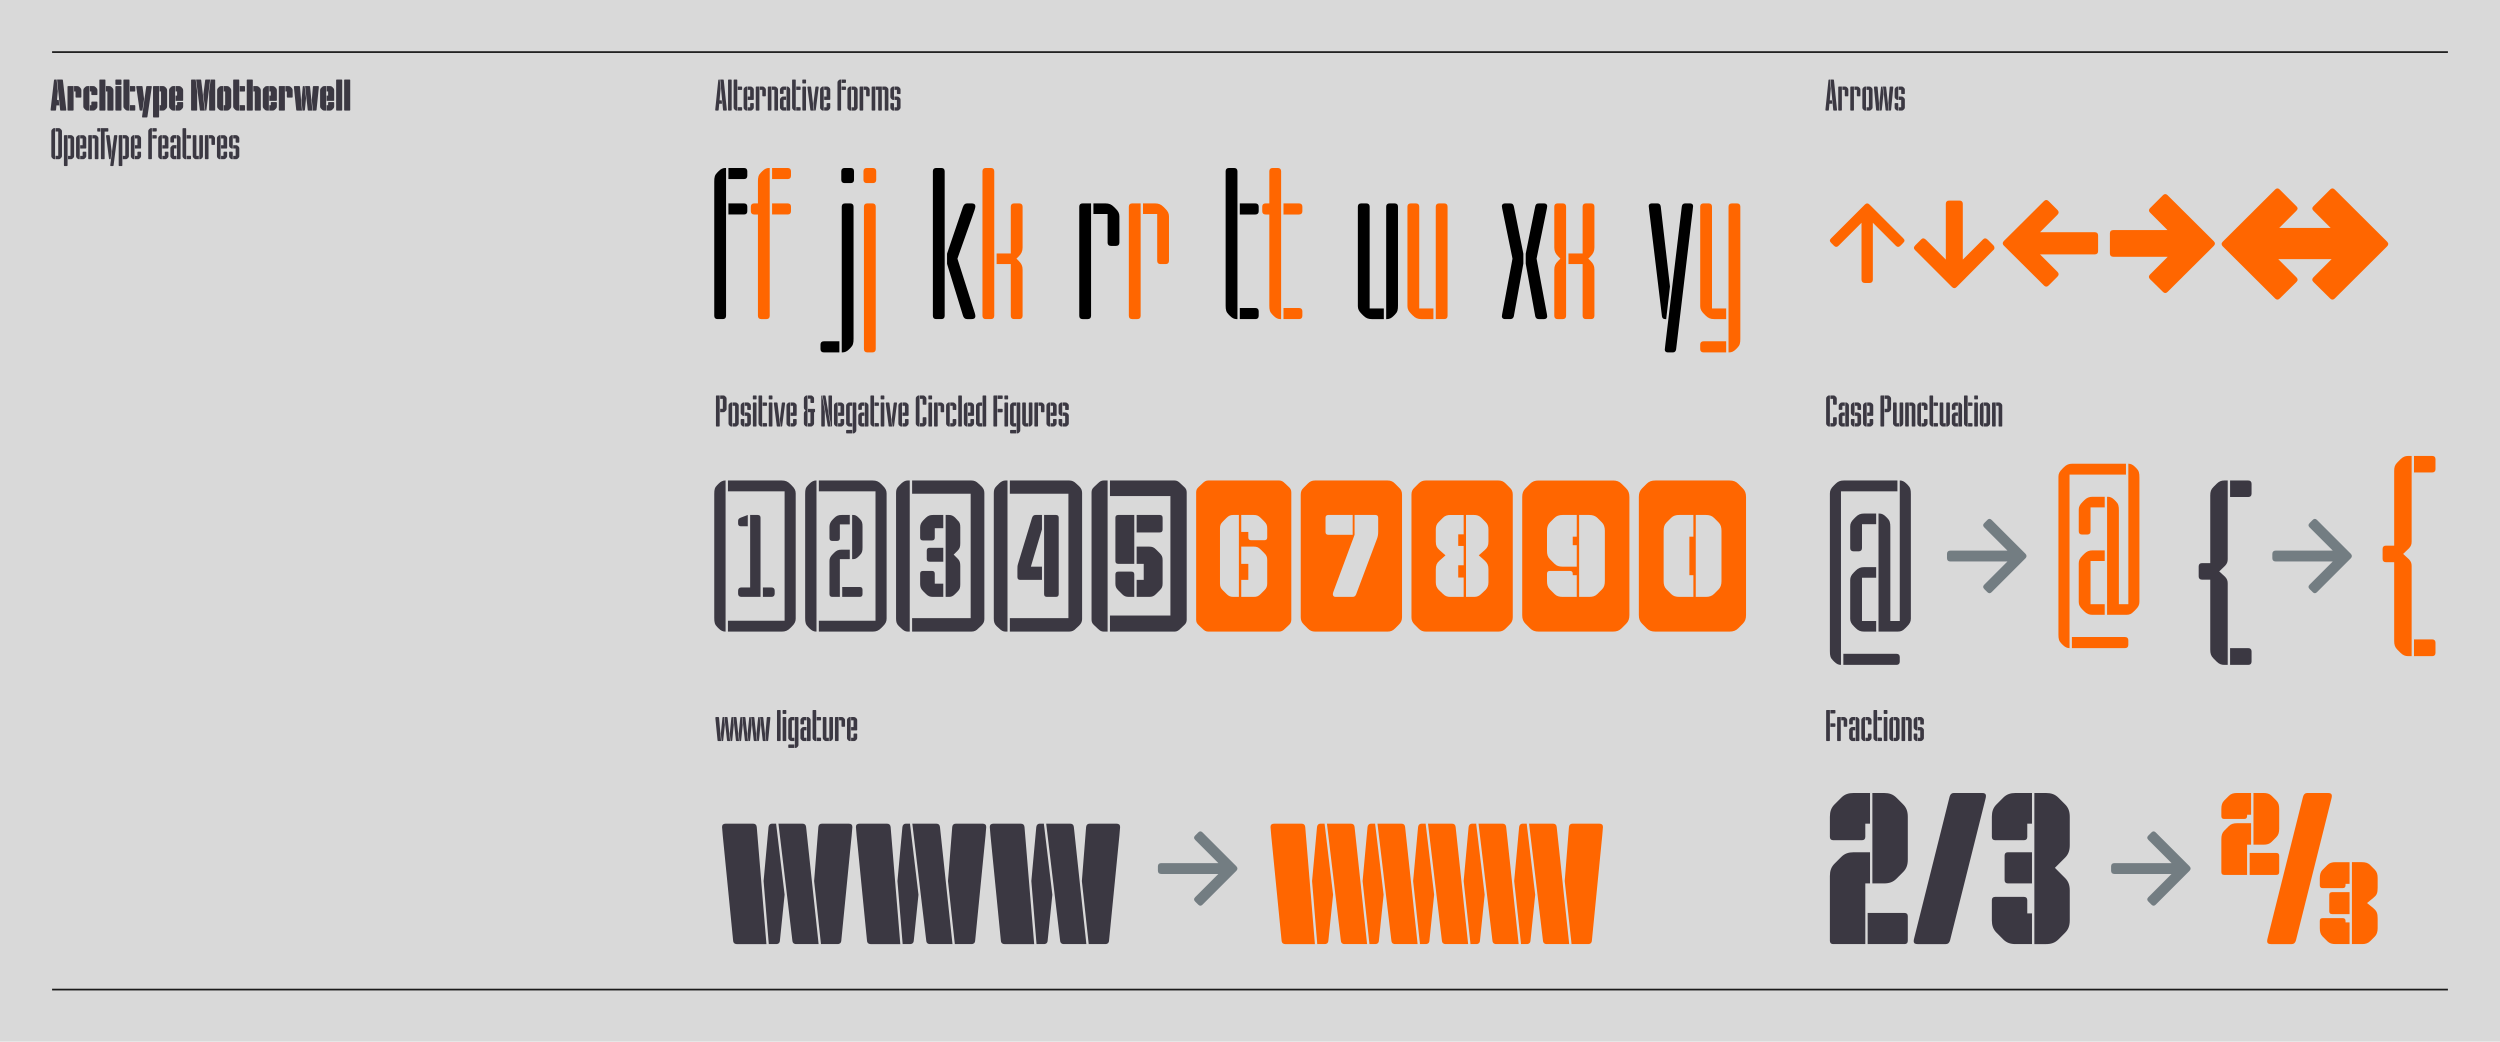 <?xml version="1.0" encoding="UTF-8"?>
<svg xmlns="http://www.w3.org/2000/svg" id="Layer_1" viewBox="0 0 1440 600">
  <path d="m0,600V0h1440v600H0Z" fill="#d9d9d9" stroke-width="0"></path>
  <path d="m411.408,181.897v-77.249c0-2.584.271-3.808,1.768-5.304l.816-.816c1.224-1.224,2.447-1.768,3.672-1.768h.543v85.137c0,1.225-.68,1.904-1.903,1.904h-2.992c-1.224,0-1.903-.68-1.903-1.904Zm8.159-85.137h8.977c1.224,0,1.903.68,1.903,1.904v2.584c0,1.224-.68,1.903-1.903,1.903h-8.977v-6.392Zm0,20.4h8.977c1.224,0,1.903.68,1.903,1.904v2.584c0,1.224-.68,1.903-1.903,1.903h-8.977v-6.392Z" stroke-width="0"></path>
  <path d="m436.566,181.897v-58.345h-2.177c-1.224,0-1.903-.68-1.903-1.903v-2.584c0-1.225.68-1.904,1.903-1.904h2.177v-12.513c0-2.584.271-3.808,1.768-5.304l.816-.816c1.224-1.224,2.447-1.768,3.672-1.768h.544v85.137c0,1.225-.681,1.904-1.904,1.904h-2.992c-1.224,0-1.903-.68-1.903-1.904Zm8.16-85.137h8.976c1.224,0,1.903.68,1.903,1.904v2.584c0,1.224-.68,1.903-1.903,1.903h-8.976v-6.392Zm0,20.4h8.976c1.224,0,1.903.68,1.903,1.904v2.584c0,1.224-.68,1.903-1.903,1.903h-8.976v-6.392Z" fill="#f60" stroke-width="0"></path>
  <path d="m472.604,198.49c0-1.225.681-1.904,1.904-1.904h8.977v6.392h-8.977c-1.224,0-1.904-.68-1.904-1.903v-2.584Zm11.969-99.825c0-1.225.68-1.904,1.904-1.904h3.535c1.225,0,1.904.68,1.904,1.904v4.896c0,1.225-.68,1.904-1.904,1.904h-3.535c-1.225,0-1.904-.68-1.904-1.904v-4.896Zm2.176,18.496h2.992c1.225,0,1.904.68,1.904,1.904v76.024c0,2.584-.271,3.808-1.768,5.304l-.816.816c-1.225,1.224-2.448,1.768-3.672,1.768h-.545v-83.912c0-1.225.681-1.904,1.904-1.904Z" stroke-width="0"></path>
  <path d="m497.355,98.665c0-1.225.68-1.904,1.904-1.904h3.536c1.224,0,1.903.68,1.903,1.904v4.896c0,1.225-.68,1.904-1.903,1.904h-3.536c-1.225,0-1.904-.68-1.904-1.904v-4.896Zm.272,102.409v-82.009c0-1.225.68-1.904,1.903-1.904h2.992c1.225,0,1.904.68,1.904,1.904v82.009c0,1.224-.68,1.903-1.904,1.903h-2.992c-1.224,0-1.903-.68-1.903-1.903Z" fill="#f60" stroke-width="0"></path>
  <path d="m537.337,181.897v-83.232c0-1.225.68-1.904,1.903-1.904h2.992c1.225,0,1.904.68,1.904,1.904v83.232c0,1.225-.68,1.904-1.904,1.904h-2.992c-1.224,0-1.903-.68-1.903-1.904Zm8.16-35.769l9.112-26.792c.543-1.496,1.224-2.176,2.447-2.176h2.584c1.088,0,2.176.271,2.176,1.768,0,.816-.68,2.856-1.631,5.44l-8.705,24.616,8.84,27.744c.953,2.856,1.496,4.488,1.496,5.305,0,1.495-1.088,1.768-2.176,1.768h-2.584c-1.224,0-2.039-.68-2.447-2.176l-9.112-29.648v-5.849Z" stroke-width="0"></path>
  <path d="m565.896,181.897v-83.232c0-1.225.68-1.904,1.903-1.904h2.992c1.225,0,1.904.68,1.904,1.904v83.232c0,1.225-.68,1.904-1.904,1.904h-2.992c-1.224,0-1.903-.68-1.903-1.904Zm8.16-35.904h8.159v-26.928c0-1.225.681-1.904,1.904-1.904h2.992c1.225,0,1.904.68,1.904,1.904v23.528c0,2.039-.68,3.535-2.176,5.031l-1.36,1.36,1.36,1.36c1.496,1.496,2.176,2.855,2.176,4.896v26.656c0,1.225-.68,1.904-1.904,1.904h-2.992c-1.224,0-1.904-.68-1.904-1.904v-29.784h-8.159v-6.12Z" fill="#f60" stroke-width="0"></path>
  <path d="m621.652,181.897v-62.832c0-1.225.68-1.904,1.903-1.904h4.896v64.736c0,1.225-.68,1.904-1.903,1.904h-2.992c-1.224,0-1.903-.68-1.903-1.904Zm8.159-64.736h6.937c2.04,0,3.4.544,4.896,2.04l.951.952c1.496,1.496,2.176,2.72,2.176,4.487v15.097c0,1.224-.68,1.904-1.903,1.904h-2.992c-1.224,0-1.904-.681-1.904-1.904v-16.456h-8.16v-6.12Z" stroke-width="0"></path>
  <path d="m650.211,181.897v-62.832c0-1.225.68-1.904,1.904-1.904h4.896v64.736c0,1.225-.68,1.904-1.903,1.904h-2.992c-1.225,0-1.904-.68-1.904-1.904Zm8.16-64.736h6.936c2.041,0,3.4.544,4.896,2.04l.951.952c1.496,1.496,2.177,2.72,2.177,4.487v25.568c0,1.225-.681,1.904-1.904,1.904h-2.991c-1.225,0-1.904-.68-1.904-1.904v-26.928h-8.16v-6.12Z" fill="#f60" stroke-width="0"></path>
  <path d="m708.551,182.034l-.815-.816c-1.496-1.496-1.769-2.72-1.769-5.304v-77.249c0-1.225.68-1.904,1.904-1.904h2.992c1.225,0,1.904.68,1.904,1.904v85.137h-.545c-1.224,0-2.447-.544-3.672-1.768Zm5.576-64.873h8.977c1.224,0,1.904.68,1.904,1.904v2.584c0,1.224-.681,1.903-1.904,1.903h-8.977v-6.392Zm0,60.249h8.977c1.224,0,1.904.68,1.904,1.903v2.584c0,1.225-.681,1.904-1.904,1.904h-8.977v-6.392Z" stroke-width="0"></path>
  <path d="m733.709,182.034l-.815-.816c-1.496-1.496-1.769-2.72-1.769-5.304v-52.361h-2.176c-1.224,0-1.904-.68-1.904-1.903v-2.584c0-1.225.681-1.904,1.904-1.904h2.176v-18.496c0-1.225.681-1.904,1.904-1.904h2.992c1.225,0,1.904.68,1.904,1.904v85.137h-.545c-1.223,0-2.447-.544-3.672-1.768Zm5.576-64.873h8.977c1.225,0,1.904.68,1.904,1.904v2.584c0,1.224-.68,1.903-1.904,1.903h-8.977v-6.392Zm0,60.249h8.977c1.225,0,1.904.68,1.904,1.903v2.584c0,1.225-.68,1.904-1.904,1.904h-8.977v-6.392Z" fill="#f60" stroke-width="0"></path>
  <path d="m785.25,181.762l-.951-.952c-1.496-1.496-2.176-2.72-2.176-4.488v-57.256c0-1.225.68-1.904,1.903-1.904h2.992c1.224,0,1.903.68,1.903,1.904v58.616h8.16v6.12h-6.936c-2.04,0-3.4-.544-4.896-2.04Zm13.192-62.696c0-1.225.681-1.904,1.904-1.904h2.992c1.224,0,1.903.68,1.903,1.904v56.849c0,2.584-.271,3.808-1.768,5.304l-.816.816c-1.224,1.224-2.447,1.768-3.672,1.768h-.544v-64.736Z" stroke-width="0"></path>
  <path d="m813.81,181.762l-.952-.952c-1.496-1.496-2.176-2.72-2.176-4.488v-57.256c0-1.225.68-1.904,1.904-1.904h2.992c1.224,0,1.903.68,1.903,1.904v58.616h8.16v6.12h-6.937c-2.039,0-3.399-.544-4.896-2.04Zm13.192-62.696c0-1.225.68-1.904,1.904-1.904h2.991c1.224,0,1.904.68,1.904,1.904v62.832c0,1.225-.681,1.904-1.904,1.904h-4.896v-64.736Z" fill="#f60" stroke-width="0"></path>
  <path d="m865.758,178.226l5.439-29.24-5.439-26.521c-.408-1.904-.68-3.264-.68-3.672,0-1.224.951-1.632,1.768-1.632h2.992c1.496,0,1.904.68,2.176,1.904l5.44,27.063v5.713l-5.44,30.056c-.136.952-.68,1.904-2.176,1.904h-2.992c-.816,0-1.768-.408-1.768-1.632,0-.408.271-1.904.68-3.944Zm18.496,3.672l-5.439-30.056v-5.713l5.439-27.063c.271-1.225.68-1.904,2.176-1.904h2.992c.816,0,1.768.408,1.768,1.632,0,.408-.271,1.768-.68,3.672l-5.439,26.521,5.439,29.24c.408,2.04.68,3.536.68,3.944,0,1.224-.951,1.632-1.768,1.632h-2.992c-1.496,0-2.039-.952-2.176-1.904Z" stroke-width="0"></path>
  <path d="m895.269,155.241c0-2.04.68-3.399,2.176-4.896l1.36-1.36-1.36-1.36c-1.496-1.496-2.176-2.992-2.176-5.031v-23.528c0-1.225.68-1.904,1.903-1.904h2.992c1.225,0,1.904.68,1.904,1.904v62.832c0,1.225-.68,1.904-1.904,1.904h-2.992c-1.224,0-1.903-.68-1.903-1.904v-26.656Zm16.319,26.656v-29.784h-8.159v-6.12h8.159v-26.928c0-1.225.681-1.904,1.904-1.904h2.992c1.225,0,1.904.68,1.904,1.904v23.528c0,2.039-.68,3.535-2.176,5.031l-1.36,1.36,1.36,1.36c1.496,1.496,2.176,2.855,2.176,4.896v26.656c0,1.225-.68,1.904-1.904,1.904h-2.992c-1.224,0-1.904-.68-1.904-1.904Z" fill="#f60" stroke-width="0"></path>
  <path d="m951.297,117.161h3.4c.951,0,1.768.544,1.903,1.904l5.304,45.968-2.176,18.769h-.68c-1.088,0-1.632-.68-1.768-1.632l-7.345-60.929c-.136-1.088-.272-2.176-.272-2.584,0-.952.816-1.496,1.633-1.496Zm7.615,84.321c0-.408.137-1.496.272-2.585l9.521-79.832c.136-1.36.951-1.904,1.904-1.904h2.992c.815,0,1.631.544,1.631,1.496,0,.408-.135,1.496-.271,2.584l-9.52,79.969c-.137,1.088-.816,1.768-1.769,1.768h-3.128c-.816,0-1.633-.544-1.633-1.495Z" stroke-width="0"></path>
  <path d="m982.439,181.762l-.951-.952c-1.496-1.496-2.176-2.72-2.176-4.488v-57.256c0-1.225.68-1.904,1.903-1.904h2.992c1.224,0,1.903.68,1.903,1.904v58.616h8.16v6.12h-6.936c-2.04,0-3.4-.544-4.896-2.04Zm-3.127,16.729c0-1.225.68-1.904,1.903-1.904h13.056v6.392h-13.056c-1.224,0-1.903-.68-1.903-1.903v-2.584Zm16.319-79.425c0-1.225.681-1.904,1.904-1.904h2.992c1.224,0,1.903.68,1.903,1.904v76.024c0,2.584-.271,3.808-1.768,5.304l-.816.816c-1.224,1.224-2.447,1.768-3.672,1.768h-.544v-83.912Z" fill="#f60" stroke-width="0"></path>
  <path d="m411.408,284.513c0-2.584.271-3.672,1.768-5.168l.816-.816c1.224-1.224,2.447-1.768,3.672-1.768h.271v87.041h-.271c-1.225,0-2.448-.544-3.672-1.768l-.816-.816c-1.496-1.496-1.768-2.72-1.768-5.304v-71.401Zm7.887,73.033h32.641v-74.529h-32.641v-6.256h31.01c2.039,0,3.399.544,4.896,2.04l.952.952c1.496,1.496,2.176,2.72,2.176,4.488v72.08c0,1.769-.68,2.992-2.176,4.488l-.952.952c-1.496,1.496-2.856,2.04-4.896,2.04h-31.01v-6.256Zm5.849-17.272c0-1.224.681-1.904,1.904-1.904h5.032v-41.752h4.352c1.088,0,1.633.544,1.633,1.632v45.561h-11.017c-1.224,0-1.904-.68-1.904-1.904v-1.632Zm0-40.257c0-.951.544-1.495,1.632-1.903l3.944-1.496v6.528h-3.944c-1.088,0-1.632-.545-1.632-1.633v-1.496Zm14.28,38.353h4.896c1.224,0,1.904.681,1.904,1.904v1.632c0,1.225-.681,1.904-1.904,1.904h-4.896v-5.44Z" fill="#3b3842" stroke-width="0"></path>
  <path d="m463.768,284.513c0-2.584.271-3.672,1.768-5.168l.816-.816c1.224-1.224,2.447-1.768,3.672-1.768h.271v87.041h-.271c-1.225,0-2.448-.544-3.672-1.768l-.816-.816c-1.496-1.496-1.768-2.72-1.768-5.304v-71.401Zm7.887,73.033h32.641v-74.529h-32.641v-6.256h31.01c2.039,0,3.399.544,4.896,2.04l.952.952c1.496,1.496,2.176,2.72,2.176,4.488v72.08c0,1.769-.68,2.992-2.176,4.488l-.952.952c-1.496,1.496-2.856,2.04-4.896,2.04h-31.01v-6.256Zm6.121-54.129c0-1.496.543-2.856,1.904-4.216l.815-.816c1.36-1.359,2.448-1.768,4.353-1.768h4.623v5.439h-5.711v7.889c0,1.088-.545,1.632-1.633,1.632h-2.72c-1.089,0-1.632-.544-1.632-1.632v-6.528Zm0,19.721c0-1.496.543-2.584,1.904-3.944l.815-.816c1.36-1.359,2.448-1.768,4.353-1.768h4.623v5.439h-5.711v21.761h-4.353c-1.089,0-1.632-.544-1.632-1.632v-19.04Zm7.344,14.96h10.064c1.088,0,1.632.544,1.632,1.632v2.448c0,1.088-.544,1.632-1.632,1.632h-10.064v-5.712Zm5.712-41.48h.681c1.088,0,1.903.408,2.992,1.496l.68.68c1.359,1.36,1.632,2.312,1.632,4.624v11.832c0,2.312-.272,3.265-1.632,4.624l-.68.681c-1.089,1.088-1.904,1.495-2.992,1.495h-.681v-25.432Z" fill="#3b3842" stroke-width="0"></path>
  <path d="m516.127,284.104c0-2.04.407-2.991,1.631-4.216l1.496-1.496c1.225-1.088,2.312-1.632,3.537-1.632h1.223v87.041h-1.223c-1.225,0-2.312-.544-3.537-1.768l-1.496-1.36c-1.224-1.225-1.631-2.312-1.631-4.353v-72.217Zm9.248,71.945h33.728v-71.673h-33.728v-7.616h34.136c1.632,0,2.856.544,4.08,1.768l1.632,1.496c1.225,1.225,1.768,2.312,1.768,3.944v72.625c0,1.496-.543,2.584-1.768,3.808l-1.632,1.496c-1.224,1.36-2.448,1.904-4.08,1.904h-34.136v-7.752Zm4.623-52.225c0-1.632.545-2.72,1.769-4.08l1.496-1.496c1.36-1.224,2.312-1.632,4.216-1.632h5.848v7.616h-4.896v5.439c0,1.088-.544,1.632-1.632,1.632h-5.168c-1.088,0-1.633-.544-1.633-1.632v-5.848Zm0,26.656c0-1.088.545-1.632,1.633-1.632h5.168c1.088,0,1.632.544,1.632,1.632v5.712h4.896v7.616h-5.848c-1.904,0-2.855-.408-4.216-1.769l-1.496-1.495c-1.224-1.225-1.769-2.448-1.769-4.08v-5.984Zm3.809-13.328c0-1.088.544-1.632,1.632-1.632h7.888v8.023h-7.888c-1.088,0-1.632-.544-1.632-1.632v-4.76Zm10.88-20.536h1.904c1.36,0,2.312.408,3.536,1.496l1.359,1.496c1.36,1.224,1.633,2.176,1.633,4.216v8.976c0,2.04-.272,3.129-1.496,4.353l-2.312,2.312,2.312,2.312c1.224,1.224,1.496,2.312,1.496,4.352v10.337c0,2.04-.272,2.991-1.633,4.352l-1.359,1.36c-1.225,1.224-2.176,1.632-3.536,1.632h-1.904v-47.192Z" fill="#3b3842" stroke-width="0"></path>
  <path d="m572.428,284.104c0-2.04.408-2.991,1.633-4.216l1.496-1.496c1.224-1.088,2.312-1.632,3.535-1.632h1.225v87.041h-1.225c-1.224,0-2.312-.544-3.535-1.768l-1.496-1.36c-1.225-1.225-1.633-2.312-1.633-4.353v-72.217Zm9.248,71.945h33.729v-71.673h-33.729v-7.616h34.137c1.632,0,2.855.544,4.08,1.768l1.632,1.496c1.224,1.225,1.769,2.312,1.769,3.944v72.625c0,1.496-.545,2.584-1.769,3.808l-1.632,1.496c-1.225,1.36-2.448,1.904-4.08,1.904h-34.137v-7.752Zm4.353-28.017c0-1.496,0-2.176.407-3.4l8.025-26.384c.407-1.088.951-1.632,2.039-1.632h3.672v8.296l-6.392,21.488h6.392v7.616h-12.512c-1.088,0-1.632-.544-1.632-1.632v-4.353Zm15.368-31.416h6.8c1.089,0,1.632.544,1.632,1.632v43.929c0,1.088-.543,1.632-1.632,1.632h-5.168c-1.088,0-1.632-.544-1.632-1.632v-45.561Z" fill="#3b3842" stroke-width="0"></path>
  <path d="m628.73,283.697c0-1.36.408-2.312,1.496-3.265l2.176-2.04c1.088-1.088,2.04-1.632,3.264-1.632h2.312v87.041h-2.312c-1.224,0-2.176-.544-3.264-1.632l-2.176-2.04c-1.088-.952-1.496-1.904-1.496-3.265v-73.168Zm10.607,70.856h34.816v-68.816h-34.816v-8.977h37.266c1.223,0,2.176.544,3.264,1.632l2.176,2.04c1.088.952,1.496,1.904,1.496,3.265v73.168c0,1.36-.408,2.312-1.496,3.265l-2.176,2.04c-1.088,1.088-2.041,1.632-3.264,1.632h-37.266v-9.248Zm3.129-56.305c0-1.088.543-1.632,1.632-1.632h9.248v28.152h-9.248c-1.089,0-1.632-.544-1.632-1.632v-24.889Zm0,32.641c0-1.088.543-1.632,1.632-1.632h7.616c1.088,0,1.632.544,1.632,1.632v12.92h-2.992c-1.903,0-2.856-.408-4.08-1.632l-2.176-2.176c-1.224-1.225-1.632-2.177-1.632-3.944v-5.168Zm12.24-34.272h13.328c1.088,0,1.632.544,1.632,1.632v6.8c0,1.088-.544,1.632-1.632,1.632h-13.328v-10.063Zm0,37.4h4.08v-9.248h-4.08v-9.929h7.072c1.903,0,2.855.408,4.08,1.633l2.176,2.176c1.224,1.224,1.632,2.176,1.632,3.944v13.464c0,1.768-.408,2.72-1.632,3.944l-2.176,2.176c-1.225,1.224-2.177,1.632-4.08,1.632h-7.072v-9.792Z" fill="#3b3842" stroke-width="0"></path>
  <path d="m736.85,363.802h-40.936c-1.225,0-2.177-.544-3.265-1.632l-2.177-2.04c-1.088-.952-1.495-1.904-1.495-3.265v-73.168c0-1.36.407-2.312,1.495-3.265l2.177-2.04c1.088-1.088,2.04-1.632,3.265-1.632h40.936c1.225,0,2.176.544,3.264,1.632l2.177,2.04c1.088.952,1.496,1.904,1.496,3.265v73.168c0,1.36-.408,2.312-1.496,3.265l-2.177,2.04c-1.088,1.088-2.039,1.632-3.264,1.632Zm-34.137-27.744c0,1.768.408,2.72,1.633,3.944l2.176,2.176c1.225,1.224,2.312,1.632,3.944,1.632h3.128v-47.192h-3.128c-1.632,0-2.72.408-3.944,1.632l-2.176,2.176c-1.225,1.225-1.633,2.176-1.633,3.944v31.688Zm12.24-29.648h4.08v3.128c0,1.088.545,1.632,1.633,1.632h7.615c1.088,0,1.633-.544,1.633-1.632v-5.168c0-1.769-.408-2.72-1.633-3.944l-2.176-2.176c-1.224-1.224-2.176-1.632-4.08-1.632h-7.072v9.792Zm0,37.4h7.072c1.904,0,2.856-.408,4.08-1.632l2.176-2.176c1.225-1.225,1.633-2.177,1.633-3.944v-13.464c0-1.769-.408-2.721-1.633-3.944l-2.176-2.176c-1.224-1.225-2.176-1.633-4.08-1.633h-7.072v9.929h4.08v9.248h-4.08v9.792Z" fill="#f60" stroke-width="0"></path>
  <path d="m799.273,363.802h-41.753c-1.769,0-2.992-.544-4.216-1.768l-2.312-2.312c-1.224-1.224-1.768-2.448-1.768-4.216v-70.585c0-1.769.544-2.992,1.768-4.08l2.312-2.312c1.224-1.224,2.447-1.768,4.216-1.768h41.753c1.768,0,2.992.544,4.216,1.768l2.312,2.312c1.225,1.088,1.769,2.312,1.769,4.08v70.585c0,1.768-.544,2.992-1.769,4.216l-2.312,2.312c-1.224,1.224-2.448,1.768-4.216,1.768Zm-35.77-57.393c0,1.088.545,1.632,1.633,1.632h14.008v-11.424h-14.008c-1.088,0-1.633.544-1.633,1.632v8.16Zm4.217,35.904c0,.816.544,1.496,1.496,1.496h9.792c1.224,0,1.769-.544,2.176-1.632l11.968-31.824c.408-1.089.681-2.312.681-3.944v-8.16c0-1.088-.544-1.632-1.632-1.632h-11.969v11.424l-11.424,30.736c-.68,1.769-1.088,2.856-1.088,3.536Z" fill="#f60" stroke-width="0"></path>
  <path d="m863.057,363.802h-41.753c-1.769,0-2.992-.544-4.216-1.768l-2.312-2.312c-1.224-1.224-1.768-2.448-1.768-4.216v-70.585c0-1.769.544-2.992,1.768-4.08l2.312-2.312c1.224-1.224,2.447-1.768,4.216-1.768h41.753c1.768,0,2.992.544,4.216,1.768l2.312,2.312c1.225,1.088,1.769,2.312,1.769,4.08v70.585c0,1.768-.544,2.992-1.769,4.216l-2.312,2.312c-1.224,1.224-2.448,1.768-4.216,1.768Zm-36.041-28.425c0,1.904.544,3.129,1.633,4.353l2.447,2.312c1.225,1.225,2.448,1.769,4.217,1.769h7.752v-11.152h-3.129v-7.072h3.129v-11.151h-3.129v-6.664h3.129v-11.152h-7.617c-1.768,0-3.127.408-4.352,1.632l-2.447,2.448c-1.225,1.224-1.633,2.448-1.633,4.352v6.801c0,2.447.544,3.535,2.04,4.896l3.536,3.128-3.536,3.128c-1.496,1.36-2.04,2.584-2.04,5.032v7.344Zm17.408,8.433h4.624c1.769,0,2.992-.544,4.216-1.769l2.448-2.312c1.089-1.224,1.632-2.448,1.632-4.353v-7.344c0-2.448-.543-3.536-2.039-5.032l-3.537-3.128,3.537-3.128c1.496-1.36,2.039-2.448,2.039-4.896v-6.801c0-1.903-.408-3.128-1.632-4.352l-2.448-2.448c-1.224-1.224-2.584-1.632-4.352-1.632h-4.488v47.192Z" fill="#f60" stroke-width="0"></path>
  <path d="m929.016,363.802h-42.705c-2.176,0-3.672-.544-5.031-1.904l-2.584-2.584c-1.36-1.359-1.904-2.855-1.904-5.032v-68c0-2.177.544-3.673,1.904-5.032l2.584-2.584c1.359-1.36,2.855-1.904,5.031-1.904h42.705c2.176,0,3.672.544,5.031,1.904l2.584,2.584c1.361,1.359,1.904,2.855,1.904,5.032v68c0,2.177-.543,3.673-1.904,5.032l-2.584,2.584c-1.359,1.36-2.855,1.904-5.031,1.904Zm-37.945-46.648c0,2.176.408,3.672,1.633,4.896l2.72,2.721c1.224,1.224,2.72,1.632,4.761,1.632h8.023v-12.376h-2.312v-4.896h2.312v-12.512h-8.16c-2.04,0-3.535.544-4.76,1.768l-2.584,2.584c-1.088,1.088-1.633,2.721-1.633,4.761v11.424Zm0,17.408c0,2.176.408,3.672,1.633,4.896l2.72,2.721c1.224,1.224,2.72,1.632,4.761,1.632h8.023v-12.512h-2.312v-.816c0-1.088-.543-1.632-1.631-1.632h-11.561c-1.088,0-1.633.544-1.633,1.632v4.08Zm18.497,9.248h5.712c2.04,0,3.536-.408,4.76-1.632l2.721-2.721c1.224-1.224,1.632-2.72,1.632-4.896v-28.832c0-2.04-.544-3.673-1.632-4.761l-2.584-2.584c-1.225-1.224-2.721-1.768-4.761-1.768h-5.848v47.192Z" fill="#f60" stroke-width="0"></path>
  <path d="m943.973,354.281v-68c0-2.177.545-3.673,1.904-5.032l2.584-2.584c1.359-1.36,2.855-1.904,5.032-1.904h42.704c2.176,0,3.672.544,5.032,1.904l2.584,2.584c1.36,1.359,1.904,2.855,1.904,5.032v68c0,2.177-.544,3.673-1.904,5.032l-2.584,2.584c-1.36,1.36-2.856,1.904-5.032,1.904h-42.704c-2.177,0-3.673-.544-5.032-1.904l-2.584-2.584c-1.359-1.359-1.904-2.855-1.904-5.032Zm23.393-10.472h8.023v-12.512h-2.312v-22.169h2.312v-12.512h-8.023c-2.04,0-3.536.408-4.76,1.632l-2.721,2.72c-1.224,1.225-1.632,2.721-1.632,4.896v28.696c0,2.176.408,3.672,1.632,4.896l2.721,2.721c1.224,1.224,2.72,1.632,4.76,1.632Zm9.385,0h5.848c2.039,0,3.535-.544,4.76-1.769l2.584-2.584c1.088-1.088,1.633-2.72,1.633-4.76v-28.832c0-2.176-.408-3.672-1.633-4.896l-2.72-2.72c-1.224-1.224-2.72-1.632-4.761-1.632h-5.711v47.192Z" fill="#f60" stroke-width="0"></path>
  <path d="m422.286,541.897l-5.984-60.656c-.136-1.36-.407-4.353-.407-4.896,0-1.359.815-1.903,2.039-1.903h15.912c1.225,0,1.904.68,2.041,1.903l5.576,67.457h-17.137c-.816,0-1.904-.408-2.04-1.904Zm20.399-65.553c.137-1.224.953-1.903,1.904-1.903h2.448l4.896,40.936-2.719,26.521c-.137,1.496-1.225,1.904-2.041,1.904h-4.352l-2.992-36.312,2.855-31.145Zm19.585-1.903c1.224,0,1.903.68,2.04,1.903l7.208,67.457h-13.056c-.816,0-1.904-.408-2.041-1.904l-8.023-67.456h13.872Zm9.112,1.903c.136-1.224.816-1.903,2.039-1.903h15.505c1.224,0,2.04.544,2.04,1.903,0,.544-.137,2.312-.408,4.896l-5.984,60.656c-.136,1.496-1.224,1.904-2.039,1.904h-9.656l-3.944-36.312,2.448-31.145Z" fill="#3b3842" stroke-width="0"></path>
  <path d="m499.396,541.897l-5.984-60.656c-.137-1.36-.408-4.353-.408-4.896,0-1.359.816-1.903,2.04-1.903h15.912c1.224,0,1.903.68,2.04,1.903l5.576,67.457h-17.137c-.816,0-1.904-.408-2.039-1.904Zm20.399-65.553c.136-1.224.952-1.903,1.904-1.903h2.448l4.896,40.936-2.72,26.521c-.137,1.496-1.225,1.904-2.04,1.904h-4.353l-2.992-36.312,2.856-31.145Zm19.585-1.903c1.224,0,1.903.68,2.039,1.903l7.209,67.457h-13.057c-.816,0-1.904-.408-2.04-1.904l-8.024-67.456h13.873Zm9.111,1.903c.137-1.224.816-1.903,2.04-1.903h15.505c1.224,0,2.039.544,2.039,1.903,0,.544-.136,2.312-.408,4.896l-5.983,60.656c-.136,1.496-1.224,1.904-2.04,1.904h-9.656l-3.943-36.312,2.447-31.145Z" fill="#3b3842" stroke-width="0"></path>
  <path d="m576.506,541.897l-5.984-60.656c-.135-1.36-.407-4.353-.407-4.896,0-1.359.815-1.903,2.04-1.903h15.912c1.225,0,1.904.68,2.04,1.903l5.576,67.457h-17.136c-.816,0-1.904-.408-2.041-1.904Zm20.4-65.553c.137-1.224.952-1.903,1.904-1.903h2.447l4.896,40.936-2.72,26.521c-.136,1.496-1.224,1.904-2.04,1.904h-4.352l-2.992-36.312,2.855-31.145Zm19.584-1.903c1.225,0,1.904.68,2.041,1.903l7.207,67.457h-13.056c-.815,0-1.904-.408-2.04-1.904l-8.023-67.456h13.871Zm9.112,1.903c.136-1.224.816-1.903,2.04-1.903h15.504c1.225,0,2.041.544,2.041,1.903,0,.544-.137,2.312-.408,4.896l-5.984,60.656c-.137,1.496-1.225,1.904-2.04,1.904h-9.656l-3.944-36.312,2.448-31.145Z" fill="#3b3842" stroke-width="0"></path>
  <path d="m688.432,516.737l13.328-13.328h-32.912c-1.224,0-1.904-.68-1.904-1.904v-2.447c0-1.225.681-1.904,1.904-1.904h32.912l-13.328-13.328c-.951-.952-.815-1.769,0-2.584l1.769-1.769c.815-.815,1.632-.815,2.448,0l19.448,19.448c.952.952.815,1.904,0,2.721l-19.448,19.448c-.816.815-1.633.815-2.448,0l-1.769-1.769c-.815-.815-.951-1.632,0-2.584Z" fill="#737d82" stroke-width="0"></path>
  <path d="m738.207,541.897l-5.984-60.656c-.136-1.36-.408-4.353-.408-4.896,0-1.359.816-1.903,2.041-1.903h15.912c1.224,0,1.903.68,2.039,1.903l5.576,67.457h-17.136c-.816,0-1.904-.408-2.04-1.904Zm20.4-65.553c.136-1.224.951-1.903,1.904-1.903h2.447l4.896,40.936-2.721,26.521c-.136,1.496-1.224,1.904-2.039,1.904h-4.353l-2.992-36.312,2.856-31.145Zm19.584-1.903c1.225,0,1.904.68,2.04,1.903l7.208,67.457h-13.057c-.815,0-1.903-.408-2.039-1.904l-8.024-67.456h13.872Zm9.52,1.903c.137-1.224.953-1.903,1.904-1.903h2.448l4.896,40.936-2.72,26.521c-.136,1.496-1.224,1.904-2.04,1.904h-3.4l-3.943-36.312,2.855-31.145Zm19.585-1.903c1.224,0,1.903.68,2.04,1.903l7.208,67.457h-13.056c-.816,0-1.904-.408-2.041-1.904l-8.023-67.456h13.872Zm9.521,1.903c.135-1.224.951-1.903,1.903-1.903h2.448l4.896,40.936-2.721,26.521c-.136,1.496-1.225,1.904-2.04,1.904h-3.399l-3.944-36.312,2.856-31.145Zm19.584-1.903c1.224,0,1.904.68,2.039,1.903l7.209,67.457h-13.057c-.816,0-1.904-.408-2.04-1.904l-8.024-67.456h13.873Zm9.52,1.903c.137-1.224.952-1.903,1.904-1.903h2.447l4.896,40.936-2.72,26.521c-.136,1.496-1.224,1.904-2.04,1.904h-3.4l-3.943-36.312,2.855-31.145Zm19.584-1.903c1.225,0,1.904.68,2.041,1.903l7.207,67.457h-13.056c-.815,0-1.903-.408-2.04-1.904l-8.023-67.456h13.871Zm9.521,1.903c.136-1.224.952-1.903,1.904-1.903h2.448l4.896,40.936-2.72,26.521c-.137,1.496-1.225,1.904-2.04,1.904h-3.4l-3.944-36.312,2.856-31.145Zm19.585-1.903c1.223,0,1.903.68,2.039,1.903l7.209,67.457h-13.057c-.816,0-1.904-.408-2.04-1.904l-8.024-67.456h13.873Zm9.111,1.903c.137-1.224.816-1.903,2.04-1.903h15.505c1.223,0,2.039.544,2.039,1.903,0,.544-.136,2.312-.408,4.896l-5.983,60.656c-.136,1.496-1.224,1.904-2.04,1.904h-9.656l-3.943-36.312,2.447-31.145Z" fill="#f60" stroke-width="0"></path>
  <line x1="1409.997" y1="569.997" x2="30.003" y2="569.997" fill="none" stroke="#1a1a1a" stroke-miterlimit="10"></line>
  <line x1="1409.997" y1="30.003" x2="30.003" y2="30.003" fill="none" stroke="#1a1a1a" stroke-miterlimit="10"></line>
  <path d="m412.379,228.163c0-.252.14-.392.392-.392h1.764v17.528c0,.252-.14.392-.392.392h-1.372c-.252,0-.392-.14-.392-.392v-17.137Zm2.436,7.309h1.54v-5.74h-1.54v-1.96h1.82c.448,0,.728.112,1.036.42l.392.392c.308.309.448.589.448,1.009v5.991c0,.421-.141.7-.448,1.009l-.392.42c-.309.308-.588.42-1.036.42h-1.82v-1.96Z" fill="#3b3842" stroke-width="0"></path>
  <path d="m419.63,233.623c0-.476.084-.728.393-1.035l.363-.364c.28-.28.561-.393.896-.393h.448v13.86h-.448c-.336,0-.616-.112-.896-.392l-.363-.364c-.309-.309-.393-.588-.393-1.064v-10.248Zm2.38,10.137h1.4v-10.024h-1.4v-1.904h1.681c.42,0,.699.112,1.008.42l.392.364c.309.309.42.588.42.98v10.332c0,.392-.111.644-.42.952l-.392.392c-.309.308-.588.42-1.008.42h-1.681v-1.932Z" fill="#3b3842" stroke-width="0"></path>
  <path d="m426.63,233.623c0-.476.084-.728.393-1.035l.363-.364c.28-.28.561-.393.896-.393h.448v7.7h-.448c-.336,0-.616-.112-.896-.392l-.363-.364c-.309-.308-.393-.588-.393-1.063v-4.089Zm0,8.12c0-.252.141-.392.393-.392h1.315c.252,0,.393.14.393.392v3.948h-.448c-.336,0-.616-.112-.896-.392l-.363-.364c-.309-.309-.393-.588-.393-1.064v-2.128Zm2.38-9.912h1.681c.42,0,.699.112,1.008.42l.392.364c.309.309.42.588.42.98v2.184c0,.252-.14.393-.392.393h-1.316c-.252,0-.392-.141-.392-.393v-2.044h-1.4v-1.904Zm0,11.929h1.4v-4.229h-1.4v-1.932h1.681c.42,0,.699.112,1.008.42l.392.392c.309.309.42.561.42.952v4.564c0,.392-.111.644-.42.952l-.392.392c-.309.308-.588.42-1.008.42h-1.681v-1.932Z" fill="#3b3842" stroke-width="0"></path>
  <path d="m433.63,228.163c0-.252.141-.392.393-.392h1.372c.252,0,.392.14.392.392v1.513c0,.252-.14.392-.392.392h-1.372c-.252,0-.393-.14-.393-.392v-1.513Zm.028,17.137v-13.076c0-.252.14-.393.392-.393h1.316c.252,0,.392.141.392.393v13.076c0,.252-.14.392-.392.392h-1.316c-.252,0-.392-.14-.392-.392Z" fill="#3b3842" stroke-width="0"></path>
  <path d="m437.662,245.3l-.364-.364c-.308-.309-.392-.588-.392-1.064v-15.708c0-.252.14-.392.392-.392h1.316c.252,0,.392.14.392.392v17.528h-.448c-.336,0-.615-.112-.896-.392Zm1.624-13.469h2.128c.252,0,.392.141.392.393v1.176c0,.252-.14.392-.392.392h-2.128v-1.96Zm0,11.872h2.128c.252,0,.392.141.392.393v1.204c0,.252-.14.392-.392.392h-2.128v-1.988Z" fill="#3b3842" stroke-width="0"></path>
  <path d="m442.786,228.163c0-.252.14-.392.392-.392h1.372c.252,0,.392.14.392.392v1.513c0,.252-.14.392-.392.392h-1.372c-.252,0-.392-.14-.392-.392v-1.513Zm.027,17.137v-13.076c0-.252.141-.393.393-.393h1.315c.252,0,.393.141.393.393v13.076c0,.252-.141.392-.393.392h-1.315c-.252,0-.393-.14-.393-.392Z" fill="#3b3842" stroke-width="0"></path>
  <path d="m447.405,245.3l-1.596-12.32c-.057-.42-.084-.644-.084-.756,0-.309.195-.393.42-.393h1.26c.28,0,.42.141.448.393l1.54,13.468h-1.568c-.28,0-.392-.168-.42-.392Zm2.912-13.076c.027-.252.168-.393.448-.393h1.035c.225,0,.42.084.42.393,0,.112-.027.336-.084.756l-1.596,12.32c-.027.308-.252.392-.42.392h-.448l-.476-4.2,1.12-9.268Z" fill="#3b3842" stroke-width="0"></path>
  <path d="m453.005,233.623c0-.476.084-.728.393-1.035l.363-.364c.28-.28.561-.393.896-.393h.448v13.86h-.448c-.336,0-.616-.112-.896-.392l-.363-.364c-.309-.309-.393-.588-.393-1.064v-10.248Zm2.38,3.977h1.4v-3.864h-1.4v-1.904h1.681c.42,0,.699.112,1.008.42l.392.364c.309.309.42.588.42.98v5.544c0,.252-.14.392-.392.392h-3.108v-1.932Zm0,6.16h1.4v-2.017c0-.252.14-.392.392-.392h1.316c.252,0,.392.14.392.392v2.185c0,.392-.111.644-.42.952l-.392.392c-.309.308-.588.42-1.008.42h-1.681v-1.932Z" fill="#3b3842" stroke-width="0"></path>
  <path d="m463.784,245.3l-.363-.364c-.309-.309-.393-.561-.393-1.036v-5.824c0-.42.141-.728.448-1.036l.588-.588-.588-.56c-.308-.309-.448-.588-.448-.98v-5.348c0-.476.084-.728.393-1.036l.363-.364c.28-.279.561-.392.896-.392h.448v17.92h-.448c-.336,0-.616-.112-.896-.392Zm1.624-17.528h1.681c.42,0,.699.112,1.008.42l.392.364c.309.308.42.588.42.979v2.185c0,.252-.14.392-.392.392h-1.316c-.252,0-.392-.14-.392-.392v-2.044h-1.4v-1.904Zm0,15.988h1.4v-6.328h-1.4v-1.933h3.668c.252,0,.393.141.393.393v1.176c0,.252-.141.392-.393.392h-.168v6.469c0,.392-.111.644-.42.952l-.392.392c-.309.308-.588.42-1.008.42h-1.681v-1.932Z" fill="#3b3842" stroke-width="0"></path>
  <path d="m473.053,228.163c0-.252.168-.392.392-.392h.084l1.568,9.184v8.345c0,.252-.141.392-.393.392h-1.26c-.252,0-.392-.14-.392-.392v-17.137Zm3.695,17.137l-2.939-17.528h1.288c.279,0,.42.14.447.392l2.94,17.528h-1.316c-.252,0-.392-.14-.42-.392Zm.448-17.137c0-.252.14-.392.393-.392h1.26c.252,0,.392.14.392.392v17.137c0,.252-.14.392-.392.392h-.084l-1.568-9.184v-8.345Z" fill="#3b3842" stroke-width="0"></path>
  <path d="m480.36,233.623c0-.476.084-.728.392-1.035l.364-.364c.28-.28.56-.393.896-.393h.448v13.86h-.448c-.336,0-.615-.112-.896-.392l-.364-.364c-.308-.309-.392-.588-.392-1.064v-10.248Zm2.38,3.977h1.399v-3.864h-1.399v-1.904h1.68c.42,0,.7.112,1.008.42l.393.364c.308.309.42.588.42.98v5.544c0,.252-.141.392-.393.392h-3.107v-1.932Zm0,6.16h1.399v-2.017c0-.252.141-.392.393-.392h1.315c.252,0,.393.14.393.392v2.185c0,.392-.112.644-.42.952l-.393.392c-.308.308-.588.42-1.008.42h-1.68v-1.932Z" fill="#3b3842" stroke-width="0"></path>
  <path d="m488.172,245.271l-.364-.392c-.308-.309-.447-.561-.447-.952v-10.332c0-.393.14-.672.447-.98l.364-.364c.309-.308.588-.42,1.036-.42h1.652v1.904h-1.4v10.024h1.4v1.932h-1.652c-.448,0-.728-.112-1.036-.42Zm-.812,2.771c0-.252.14-.392.392-.392h3.108v1.988h-3.108c-.252,0-.392-.141-.392-.393v-1.204Zm3.779-16.212h1.708c.252,0,.393.141.393.393v15.596c0,.476-.084.756-.393,1.064l-.363.363c-.28.28-.532.393-.896.393h-.448v-17.809Z" fill="#3b3842" stroke-width="0"></path>
  <path d="m494.36,233.596c0-.393.14-.672.447-.98l.364-.364c.309-.308.588-.42,1.036-.42h1.652v1.904h-1.4v1.96c0,.252-.14.393-.392.393h-1.316c-.252,0-.392-.141-.392-.393v-2.1Zm0,5.739c0-.392.14-.644.447-.951l.364-.393c.309-.308.588-.42,1.036-.42h1.652v1.933h-1.4v4.256h1.4v1.932h-1.652c-.448,0-.728-.112-1.036-.42l-.364-.392c-.308-.309-.447-.561-.447-.952v-4.593Zm3.779-7.504h.448c.364,0,.616.112.896.393l.363.364c.309.308.393.56.393,1.035v11.677c0,.252-.141.392-.393.392h-1.708v-13.86Z" fill="#3b3842" stroke-width="0"></path>
  <path d="m502.116,245.3l-.364-.364c-.308-.309-.392-.588-.392-1.064v-15.708c0-.252.14-.392.392-.392h1.316c.252,0,.392.14.392.392v17.528h-.448c-.336,0-.615-.112-.896-.392Zm1.624-13.469h2.128c.252,0,.392.141.392.393v1.176c0,.252-.14.392-.392.392h-2.128v-1.96Zm0,11.872h2.128c.252,0,.392.141.392.393v1.204c0,.252-.14.392-.392.392h-2.128v-1.988Z" fill="#3b3842" stroke-width="0"></path>
  <path d="m507.239,228.163c0-.252.141-.392.393-.392h1.372c.252,0,.392.14.392.392v1.513c0,.252-.14.392-.392.392h-1.372c-.252,0-.393-.14-.393-.392v-1.513Zm.028,17.137v-13.076c0-.252.14-.393.392-.393h1.316c.252,0,.392.141.392.393v13.076c0,.252-.14.392-.392.392h-1.316c-.252,0-.392-.14-.392-.392Z" fill="#3b3842" stroke-width="0"></path>
  <path d="m511.859,245.3l-1.596-12.32c-.057-.42-.084-.644-.084-.756,0-.309.195-.393.42-.393h1.26c.28,0,.42.141.448.393l1.54,13.468h-1.568c-.28,0-.392-.168-.42-.392Zm2.912-13.076c.027-.252.168-.393.448-.393h1.035c.225,0,.42.084.42.393,0,.112-.027.336-.084.756l-1.596,12.32c-.027.308-.252.392-.42.392h-.448l-.476-4.2,1.12-9.268Z" fill="#3b3842" stroke-width="0"></path>
  <path d="m517.459,233.623c0-.476.084-.728.392-1.035l.364-.364c.28-.28.56-.393.896-.393h.448v13.86h-.448c-.336,0-.615-.112-.896-.392l-.364-.364c-.308-.309-.392-.588-.392-1.064v-10.248Zm2.38,3.977h1.399v-3.864h-1.399v-1.904h1.68c.42,0,.7.112,1.008.42l.393.364c.308.309.42.588.42.98v5.544c0,.252-.141.392-.393.392h-3.107v-1.932Zm0,6.16h1.399v-2.017c0-.252.141-.392.393-.392h1.315c.252,0,.393.14.393.392v2.185c0,.392-.112.644-.42.952l-.393.392c-.308.308-.588.42-1.008.42h-1.68v-1.932Z" fill="#3b3842" stroke-width="0"></path>
  <path d="m528.267,245.3l-.392-.393c-.309-.308-.393-.56-.393-1.063v-14.225c0-.504.084-.783.393-1.092l.392-.364c.28-.279.532-.392.924-.392h.448v17.92h-.448c-.392,0-.644-.112-.924-.392Zm1.652-17.528h1.819c.448,0,.729.112,1.036.42l.393.392c.308.309.447.616.447,1.036v3.108c0,.252-.14.392-.392.392h-1.372c-.252,0-.392-.14-.392-.392v-2.996h-1.54v-1.96Zm0,15.96h1.54v-3.024c0-.252.14-.392.392-.392h1.372c.252,0,.392.14.392.392v3.137c0,.42-.14.699-.447,1.008l-.393.42c-.308.308-.588.42-1.036.42h-1.819v-1.96Z" fill="#3b3842" stroke-width="0"></path>
  <path d="m534.734,228.163c0-.252.14-.392.392-.392h1.372c.252,0,.392.14.392.392v1.513c0,.252-.14.392-.392.392h-1.372c-.252,0-.392-.14-.392-.392v-1.513Zm.027,17.137v-13.076c0-.252.141-.393.393-.393h1.315c.252,0,.393.141.393.393v13.076c0,.252-.141.392-.393.392h-1.315c-.252,0-.393-.14-.393-.392Z" fill="#3b3842" stroke-width="0"></path>
  <path d="m538.01,245.3v-13.076c0-.252.141-.393.393-.393h1.708v13.469c0,.252-.141.392-.393.392h-1.315c-.252,0-.393-.14-.393-.392Zm2.38-13.469h1.597c.447,0,.728.112,1.035.42l.364.364c.309.309.448.588.448.98v3.472c0,.252-.14.392-.392.392h-1.261c-.252,0-.392-.14-.392-.392v-3.332h-1.4v-1.904Z" fill="#3b3842" stroke-width="0"></path>
  <path d="m545.709,245.3l-.363-.364c-.309-.309-.393-.588-.393-1.064v-10.248c0-.476.084-.728.393-1.035l.363-.364c.28-.28.561-.393.896-.393h.448v13.86h-.448c-.336,0-.616-.112-.896-.392Zm1.624-13.469h1.681c.42,0,.699.112,1.008.42l.392.364c.309.309.42.588.42.98v2.184c0,.252-.14.393-.392.393h-1.316c-.252,0-.392-.141-.392-.393v-2.044h-1.4v-1.904Zm0,11.929h1.4v-2.017c0-.252.14-.392.392-.392h1.316c.252,0,.392.14.392.392v2.185c0,.392-.111.644-.42.952l-.392.392c-.309.308-.588.42-1.008.42h-1.681v-1.932Z" fill="#3b3842" stroke-width="0"></path>
  <path d="m551.953,245.3v-17.137c0-.252.141-.392.393-.392h1.315c.252,0,.393.14.393.392v17.137c0,.252-.141.392-.393.392h-1.315c-.252,0-.393-.14-.393-.392Z" fill="#3b3842" stroke-width="0"></path>
  <path d="m555.173,233.623c0-.476.084-.728.393-1.035l.363-.364c.28-.28.561-.393.896-.393h.448v13.86h-.448c-.336,0-.616-.112-.896-.392l-.363-.364c-.309-.309-.393-.588-.393-1.064v-10.248Zm2.38,3.977h1.4v-3.864h-1.4v-1.904h1.681c.42,0,.699.112,1.008.42l.392.364c.309.309.42.588.42.98v5.544c0,.252-.14.392-.392.392h-3.108v-1.932Zm0,6.16h1.4v-2.017c0-.252.14-.392.392-.392h1.316c.252,0,.392.14.392.392v2.185c0,.392-.111.644-.42.952l-.392.392c-.309.308-.588.42-1.008.42h-1.681v-1.932Z" fill="#3b3842" stroke-width="0"></path>
  <path d="m562.985,245.271l-.364-.392c-.308-.309-.448-.561-.448-.952v-10.332c0-.393.141-.672.448-.98l.364-.364c.308-.308.588-.42,1.036-.42h1.651v1.904h-1.399v10.024h1.399v1.932h-1.651c-.448,0-.729-.112-1.036-.42Zm2.968-17.108c0-.252.14-.392.392-.392h1.316c.252,0,.392.14.392.392v17.137c0,.252-.14.392-.392.392h-1.708v-17.528Z" fill="#3b3842" stroke-width="0"></path>
  <path d="m572.197,245.3v-17.137c0-.252.14-.392.392-.392h1.764v17.528c0,.252-.14.392-.392.392h-1.372c-.252,0-.392-.14-.392-.392Zm2.436-17.528h2.521c.252,0,.392.14.392.392v1.232c0,.252-.14.392-.392.392h-2.521v-2.016Zm0,7.7h2.521c.252,0,.392.14.392.392v1.232c0,.252-.14.392-.392.392h-2.521v-2.016Z" fill="#3b3842" stroke-width="0"></path>
  <path d="m578.524,228.163c0-.252.141-.392.393-.392h1.372c.252,0,.392.14.392.392v1.513c0,.252-.14.392-.392.392h-1.372c-.252,0-.393-.14-.393-.392v-1.513Zm.028,17.137v-13.076c0-.252.14-.393.392-.393h1.316c.252,0,.392.141.392.393v13.076c0,.252-.14.392-.392.392h-1.316c-.252,0-.392-.14-.392-.392Z" fill="#3b3842" stroke-width="0"></path>
  <path d="m582.612,245.271l-.364-.392c-.308-.309-.447-.561-.447-.952v-10.332c0-.393.14-.672.447-.98l.364-.364c.309-.308.588-.42,1.036-.42h1.652v1.904h-1.4v10.024h1.4v1.932h-1.652c-.448,0-.728-.112-1.036-.42Zm-.812,2.771c0-.252.14-.392.392-.392h3.108v1.988h-3.108c-.252,0-.392-.141-.392-.393v-1.204Zm3.779-16.212h1.708c.252,0,.393.141.393.393v15.596c0,.476-.084.756-.393,1.064l-.363.363c-.28.28-.532.393-.896.393h-.448v-17.809Z" fill="#3b3842" stroke-width="0"></path>
  <path d="m589.612,245.271l-.364-.392c-.308-.309-.447-.561-.447-.952v-11.704c0-.252.14-.393.392-.393h1.316c.252,0,.392.141.392.393v11.536h1.4v1.932h-1.652c-.448,0-.728-.112-1.036-.42Zm2.968-13.048c0-.252.141-.393.393-.393h1.315c.252,0,.393.141.393.393v11.647c0,.477-.084.756-.393,1.064l-.363.364c-.28.279-.532.392-.896.392h-.448v-13.468Z" fill="#3b3842" stroke-width="0"></path>
  <path d="m595.801,245.3v-13.076c0-.252.14-.393.392-.393h1.708v13.469c0,.252-.14.392-.392.392h-1.316c-.252,0-.392-.14-.392-.392Zm2.38-13.469h1.596c.448,0,.729.112,1.036.42l.364.364c.308.309.447.588.447.98v3.472c0,.252-.14.392-.392.392h-1.26c-.252,0-.393-.14-.393-.392v-3.332h-1.399v-1.904Z" fill="#3b3842" stroke-width="0"></path>
  <path d="m602.744,233.623c0-.476.084-.728.392-1.035l.364-.364c.28-.28.56-.393.896-.393h.448v13.86h-.448c-.336,0-.615-.112-.896-.392l-.364-.364c-.308-.309-.392-.588-.392-1.064v-10.248Zm2.38,3.977h1.399v-3.864h-1.399v-1.904h1.68c.42,0,.7.112,1.008.42l.393.364c.308.309.42.588.42.98v5.544c0,.252-.141.392-.393.392h-3.107v-1.932Zm0,6.16h1.399v-2.017c0-.252.141-.392.393-.392h1.315c.252,0,.393.14.393.392v2.185c0,.392-.112.644-.42.952l-.393.392c-.308.308-.588.42-1.008.42h-1.68v-1.932Z" fill="#3b3842" stroke-width="0"></path>
  <path d="m609.744,233.623c0-.476.084-.728.392-1.035l.364-.364c.28-.28.56-.393.896-.393h.448v7.7h-.448c-.336,0-.615-.112-.896-.392l-.364-.364c-.308-.308-.392-.588-.392-1.063v-4.089Zm0,8.12c0-.252.14-.392.392-.392h1.316c.252,0,.392.14.392.392v3.948h-.448c-.336,0-.615-.112-.896-.392l-.364-.364c-.308-.309-.392-.588-.392-1.064v-2.128Zm2.38-9.912h1.68c.42,0,.7.112,1.008.42l.393.364c.308.309.42.588.42.98v2.184c0,.252-.141.393-.393.393h-1.315c-.252,0-.393-.141-.393-.393v-2.044h-1.399v-1.904Zm0,11.929h1.399v-4.229h-1.399v-1.932h1.68c.42,0,.7.112,1.008.42l.393.392c.308.309.42.561.42.952v4.564c0,.392-.112.644-.42.952l-.393.392c-.308.308-.588.42-1.008.42h-1.68v-1.932Z" fill="#3b3842" stroke-width="0"></path>
  <path d="m413.303,426.474l-1.176-12.068c-.028-.28-.084-.896-.084-1.008,0-.28.168-.393.42-.393h1.288c.252,0,.392.141.42.393l1.147,13.468h-1.596c-.168,0-.392-.084-.42-.392Zm2.828-13.076c.027-.28.224-.393.392-.393h.477l.504,4.593-.925,8.876c-.027.308-.252.392-.42.392h-.56l-.392-4.368.924-9.1Zm2.548-.393c.224,0,.392.112.42.393l1.428,13.468h-1.344c-.168,0-.392-.084-.42-.392l-1.484-13.469h1.4Zm2.576.393c.027-.28.224-.393.42-.393h.447l.505,4.593-.841,8.876c-.027.308-.252.392-.42.392h-.56l-.448-4.368.896-9.1Zm2.575-.393c.196,0,.393.112.421.393l1.399,13.468h-1.344c-.168,0-.393-.084-.42-.392l-1.484-13.469h1.428Zm2.576.393c.028-.28.225-.393.393-.393h.476l.504,4.593-.868,8.876c-.027.308-.252.392-.42.392h-.56l-.448-4.368.924-9.1Zm2.548-.393c.225,0,.393.112.421.393l1.428,13.468h-1.344c-.169,0-.393-.084-.421-.392l-1.483-13.469h1.399Zm2.576.393c.028-.28.225-.393.42-.393h.448l.504,4.593-.84,8.876c-.028.308-.252.392-.42.392h-.561l-.447-4.368.896-9.1Zm2.576-.393c.196,0,.392.112.42.393l1.4,13.468h-1.345c-.168,0-.392-.084-.42-.392l-1.483-13.469h1.428Zm2.576.393c.028-.28.224-.393.392-.393h.477l.504,4.593-.868,8.876c-.028.308-.252.392-.42.392h-.561l-.447-4.368.924-9.1Zm2.548-.393c.224,0,.392.112.42.393l1.428,13.468h-1.344c-.168,0-.392-.084-.42-.392l-1.484-13.469h1.4Zm2.436.393c.028-.252.168-.393.421-.393h1.231c.252,0,.42.112.42.393,0,.112-.056.728-.084,1.008l-1.176,12.068c-.028.308-.252.392-.42.392h-.7l-.448-4.368.756-9.1Z" fill="#3b3842" stroke-width="0"></path>
  <path d="m447.546,426.474v-17.137c0-.252.141-.392.393-.392h1.315c.252,0,.393.14.393.392v17.137c0,.252-.141.392-.393.392h-1.315c-.252,0-.393-.14-.393-.392Z" fill="#3b3842" stroke-width="0"></path>
  <path d="m450.766,409.337c0-.252.141-.392.393-.392h1.372c.252,0,.392.14.392.392v1.513c0,.252-.14.392-.392.392h-1.372c-.252,0-.393-.14-.393-.392v-1.513Zm.028,17.137v-13.076c0-.252.14-.393.392-.393h1.316c.252,0,.392.141.392.393v13.076c0,.252-.14.392-.392.392h-1.316c-.252,0-.392-.14-.392-.392Z" fill="#3b3842" stroke-width="0"></path>
  <path d="m454.854,426.445l-.364-.392c-.308-.309-.447-.561-.447-.952v-10.332c0-.393.14-.672.447-.98l.364-.364c.309-.308.588-.42,1.036-.42h1.652v1.904h-1.4v10.024h1.4v1.932h-1.652c-.448,0-.728-.112-1.036-.42Zm-.812,2.771c0-.252.14-.392.392-.392h3.108v1.988h-3.108c-.252,0-.392-.141-.392-.393v-1.204Zm3.779-16.212h1.708c.252,0,.393.141.393.393v15.596c0,.476-.084.756-.393,1.064l-.363.363c-.28.28-.532.393-.896.393h-.448v-17.809Z" fill="#3b3842" stroke-width="0"></path>
  <path d="m461.042,414.77c0-.393.14-.672.447-.98l.364-.364c.309-.308.588-.42,1.036-.42h1.652v1.904h-1.4v1.96c0,.252-.14.393-.392.393h-1.316c-.252,0-.392-.141-.392-.393v-2.1Zm0,5.739c0-.392.14-.644.447-.951l.364-.393c.309-.308.588-.42,1.036-.42h1.652v1.933h-1.4v4.256h1.4v1.932h-1.652c-.448,0-.728-.112-1.036-.42l-.364-.392c-.308-.309-.447-.561-.447-.952v-4.593Zm3.779-7.504h.448c.364,0,.616.112.896.393l.363.364c.309.308.393.56.393,1.035v11.677c0,.252-.141.392-.393.392h-1.708v-13.86Z" fill="#3b3842" stroke-width="0"></path>
  <path d="m468.798,426.474l-.364-.364c-.308-.309-.392-.588-.392-1.064v-15.708c0-.252.14-.392.392-.392h1.316c.252,0,.392.14.392.392v17.528h-.448c-.336,0-.615-.112-.896-.392Zm1.624-13.469h2.128c.252,0,.392.141.392.393v1.176c0,.252-.14.392-.392.392h-2.128v-1.96Zm0,11.872h2.128c.252,0,.392.141.392.393v1.204c0,.252-.14.392-.392.392h-2.128v-1.988Z" fill="#3b3842" stroke-width="0"></path>
  <path d="m474.733,426.445l-.364-.392c-.308-.309-.448-.561-.448-.952v-11.704c0-.252.141-.393.393-.393h1.315c.252,0,.393.141.393.393v11.536h1.399v1.932h-1.651c-.448,0-.729-.112-1.036-.42Zm2.968-13.048c0-.252.14-.393.392-.393h1.316c.252,0,.392.141.392.393v11.647c0,.477-.084.756-.392,1.064l-.364.364c-.28.279-.532.392-.896.392h-.448v-13.468Z" fill="#3b3842" stroke-width="0"></path>
  <path d="m480.921,426.474v-13.076c0-.252.141-.393.393-.393h1.708v13.469c0,.252-.141.392-.393.392h-1.315c-.252,0-.393-.14-.393-.392Zm2.38-13.469h1.597c.447,0,.728.112,1.035.42l.364.364c.309.309.448.588.448.98v3.472c0,.252-.14.392-.392.392h-1.261c-.252,0-.392-.14-.392-.392v-3.332h-1.4v-1.904Z" fill="#3b3842" stroke-width="0"></path>
  <path d="m487.865,414.797c0-.476.084-.728.392-1.035l.364-.364c.28-.28.56-.393.896-.393h.448v13.86h-.448c-.336,0-.615-.112-.896-.392l-.364-.364c-.308-.309-.392-.588-.392-1.064v-10.248Zm2.38,3.977h1.399v-3.864h-1.399v-1.904h1.68c.42,0,.7.112,1.008.42l.393.364c.308.309.42.588.42.98v5.544c0,.252-.141.392-.393.392h-3.107v-1.932Zm0,6.16h1.399v-2.017c0-.252.141-.392.393-.392h1.315c.252,0,.393.14.393.392v2.185c0,.392-.112.644-.42.952l-.393.392c-.308.308-.588.42-1.008.42h-1.68v-1.932Z" fill="#3b3842" stroke-width="0"></path>
  <path d="m1056.324,141.505l-1.359-1.359c-.68-.681-.952-1.088-.952-1.632,0-.408.272-.816.815-1.36l19.312-19.312c.544-.544.952-.68,1.36-.68.407,0,.815.136,1.36.68l19.312,19.312c.544.544.815.952.815,1.36,0,.544-.271.951-.951,1.632l-1.36,1.359c-.407.408-.815.681-1.36.681-.543,0-.951-.272-1.359-.681l-13.192-13.191v32.776c0,1.224-.68,1.903-1.903,1.903h-2.721c-1.225,0-1.904-.68-1.904-1.903v-32.776l-13.191,13.191c-.408.408-.816.681-1.36.681s-.952-.272-1.36-.681Z" fill="#f60" stroke-width="0"></path>
  <path d="m1109.227,137.969l11.561,11.561v-32.097c0-1.224.68-1.903,1.904-1.903h5.983c1.224,0,1.904.68,1.904,1.903v32.097l11.56-11.561c.408-.407.816-.68,1.36-.68.408,0,.952.272,1.36.68l3.264,3.265c.544.544.68,1.088.68,1.496,0,.544-.136.952-.68,1.359l-21.08,21.217c-.544.544-.952.68-1.36.68-.407,0-.952-.271-1.36-.68l-21.216-21.217c-.407-.407-.68-.815-.68-1.359,0-.408.272-.952.815-1.496l3.265-3.265c.407-.407.815-.68,1.36-.68.407,0,.815.272,1.359.68Z" fill="#f60" stroke-width="0"></path>
  <path d="m1177.363,164.489l-23.121-22.984c-.816-.815-.951-1.768,0-2.72l23.121-22.984c.815-.815,1.768-.815,2.584,0l5.168,5.168c.951.952.815,1.904,0,2.721l-10.064,10.063h31.553c1.224,0,1.904.681,1.904,1.904v8.976c0,1.225-.681,1.904-1.904,1.904h-31.553l10.064,10.064c.815.815.951,1.768,0,2.72l-5.168,5.168c-.816.816-1.769.816-2.584,0Z" fill="#f60" stroke-width="0"></path>
  <path d="m1238.425,158.098l10.2-10.2h-31.416c-1.225,0-1.904-.68-1.904-1.904v-11.56c0-1.225.68-1.904,1.904-1.904h31.279l-10.063-10.064c-.816-.815-.816-1.768,0-2.584l7.479-7.479c.816-.816,1.769-.816,2.584,0l26.656,26.52c.953.952.816,1.904,0,2.721l-26.656,26.52c-.815.816-1.768.816-2.584,0l-7.479-7.344c-.952-.952-.816-1.904,0-2.72Z" fill="#f60" stroke-width="0"></path>
  <path d="m1310.504,171.97l-30.192-30.057c-.815-.815-.952-1.768,0-2.72l30.192-30.057c.816-.815,1.768-.815,2.584,0l9.656,9.656c.816.816.952,1.632,0,2.584l-9.928,9.928h29.648l-9.929-9.928c-.952-.952-.815-1.768,0-2.584l9.656-9.656c.815-.815,1.769-.815,2.584,0l30.192,30.057c.952.952.816,1.904,0,2.72l-30.192,30.057c-.815.815-1.769.815-2.584,0l-9.656-9.521c-.952-.952-.815-1.903,0-2.72l10.472-10.472h-30.736l10.473,10.472c.816.816.952,1.768,0,2.72l-9.656,9.521c-.816.815-1.768.815-2.584,0Z" fill="#f60" stroke-width="0"></path>
  <path d="m1056.597,381.21l-.815-.816c-1.496-1.496-1.769-2.72-1.769-5.304v-90.849c0-1.769.68-2.992,2.176-4.488l.952-.952c1.496-1.496,2.855-2.04,4.896-2.04h30.872v6.256h-32.505v99.961h-.136c-1.224,0-2.448-.544-3.672-1.768Zm5.168-4.624h30.601c1.224,0,1.904.68,1.904,1.904v2.584c0,1.224-.681,1.903-1.904,1.903h-30.601v-6.392Zm3.944-73.305c0-1.769.68-2.992,2.176-4.488l.952-.952c1.495-1.496,2.856-2.04,4.896-2.04h6.937v6.12h-8.16v13.736c0,1.224-.681,1.904-1.904,1.904h-2.991c-1.225,0-1.904-.681-1.904-1.904v-12.376Zm0,30.872c0-1.768.68-2.992,2.176-4.488l.952-.952c1.495-1.495,2.856-2.04,4.896-2.04h6.937v6.12h-8.16v24.889h8.16v6.12h-6.937c-2.039,0-3.4-.544-4.896-2.04l-.952-.952c-1.496-1.496-2.176-2.72-2.176-4.488v-22.168Zm16.32-38.353h.543c1.225,0,2.449.544,3.673,1.769l.815.815c1.496,1.496,1.769,2.721,1.769,5.305v53.992h5.44v-80.921h.135c1.225,0,2.449.544,3.673,1.768l.815.816c1.496,1.496,1.769,2.72,1.769,5.304v71.673c0,1.769-.681,2.992-2.177,4.488l-.951.952c-1.496,1.496-2.448,2.04-4.488,2.04h-11.016v-68.001Z" fill="#3b3842" stroke-width="0"></path>
  <path d="m1142.954,336.737l13.328-13.328h-32.912c-1.224,0-1.904-.68-1.904-1.904v-2.447c0-1.225.681-1.904,1.904-1.904h32.912l-13.328-13.328c-.952-.952-.815-1.769,0-2.584l1.769-1.769c.815-.815,1.631-.815,2.447,0l19.449,19.448c.951.952.815,1.904,0,2.721l-19.449,19.448c-.816.815-1.632.815-2.447,0l-1.769-1.769c-.815-.815-.952-1.632,0-2.584Z" fill="#737d82" stroke-width="0"></path>
  <path d="m1188.24,371.554l-.815-.815c-1.496-1.496-1.769-2.721-1.769-5.305v-90.849c0-1.769.68-2.992,2.176-4.488l.953-.952c1.496-1.496,2.855-2.04,4.896-2.04h30.872v6.256h-32.504v99.962h-.137c-1.224,0-2.447-.544-3.672-1.769Zm5.168-4.624h30.601c1.224,0,1.904.68,1.904,1.904v2.584c0,1.224-.681,1.904-1.904,1.904h-30.601v-6.393Zm3.944-73.305c0-1.769.681-2.992,2.177-4.488l.951-.952c1.496-1.496,2.856-2.04,4.896-2.04h6.936v6.12h-8.16v13.736c0,1.224-.68,1.904-1.904,1.904h-2.991c-1.224,0-1.904-.681-1.904-1.904v-12.376Zm0,30.872c0-1.768.681-2.992,2.177-4.488l.951-.951c1.496-1.496,2.856-2.04,4.896-2.04h6.936v6.12h-8.16v24.888h8.16v6.12h-6.936c-2.04,0-3.4-.544-4.896-2.04l-.951-.952c-1.496-1.496-2.177-2.72-2.177-4.487v-22.169Zm16.32-38.353h.544c1.225,0,2.448.544,3.672,1.769l.816.815c1.496,1.496,1.768,2.721,1.768,5.305v53.992h5.44v-80.921h.136c1.225,0,2.448.544,3.672,1.769l.816.815c1.496,1.496,1.768,2.72,1.768,5.305v71.673c0,1.768-.68,2.991-2.176,4.487l-.951.952c-1.496,1.496-2.449,2.04-4.488,2.04h-11.017v-68.001Z" fill="#f60" stroke-width="0"></path>
  <path d="m1276.772,381.074l-1.769-1.769c-1.495-1.496-1.903-2.855-1.903-5.168v-40.256h-4.761c-1.223,0-1.903-.681-1.903-1.904v-5.712c0-1.225.681-1.904,1.903-1.904h4.761v-38.896c0-2.312.408-3.536,1.903-5.032l1.769-1.768c1.36-1.36,2.72-1.904,4.353-1.904h2.039v45.288c0,1.633-.407,2.584-1.496,3.809l-3.399,3.264,3.399,3.128c1.089,1.225,1.496,2.177,1.496,3.809v46.92h-2.039c-1.633,0-2.992-.544-4.353-1.903Zm7.753-104.313h10.472c1.224,0,1.903.68,1.903,1.904v5.712c0,1.224-.68,1.904-1.903,1.904h-10.472v-9.521Zm0,96.562h10.472c1.224,0,1.903.68,1.903,1.903v5.849c0,1.224-.68,1.903-1.903,1.903h-10.472v-9.655Z" fill="#3b3842" stroke-width="0"></path>
  <path d="m1330.354,336.737l13.328-13.328h-32.912c-1.224,0-1.904-.68-1.904-1.904v-2.447c0-1.225.681-1.904,1.904-1.904h32.912l-13.328-13.328c-.952-.952-.815-1.769,0-2.584l1.769-1.769c.815-.815,1.631-.815,2.447,0l19.449,19.448c.951.952.815,1.904,0,2.721l-19.449,19.448c-.816.815-1.632.815-2.447,0l-1.769-1.769c-.815-.815-.952-1.632,0-2.584Z" fill="#737d82" stroke-width="0"></path>
  <path d="m1382.713,376.042l-1.768-1.769c-1.496-1.495-1.904-2.855-1.904-5.168v-45.288h-4.76c-1.225,0-1.904-.68-1.904-1.904v-5.712c0-1.224.68-1.904,1.904-1.904h4.76v-42.977c0-2.312.408-3.536,1.904-5.031l1.768-1.769c1.36-1.36,2.721-1.904,4.352-1.904h2.041v49.369c0,1.632-.408,2.584-1.496,3.808l-3.4,3.265,3.4,3.128c1.088,1.224,1.496,2.176,1.496,3.808v51.953h-2.041c-1.631,0-2.991-.544-4.352-1.904Zm7.752-113.426h10.473c1.224,0,1.904.681,1.904,1.904v5.712c0,1.225-.681,1.904-1.904,1.904h-10.473v-9.521Zm0,105.674h10.473c1.224,0,1.904.68,1.904,1.903v5.849c0,1.224-.681,1.904-1.904,1.904h-10.473v-9.656Z" fill="#f60" stroke-width="0"></path>
  <path d="m1054.013,470.497c0-3.128.815-5.305,2.72-7.208l3.809-3.809c1.904-1.903,4.08-2.72,7.207-2.72h9.385v17.681h-2.721v7.615c0,1.225-.68,1.904-1.903,1.904h-16.593c-1.224,0-1.903-.68-1.903-1.904v-11.56Zm0,71.4v-37.265c0-3.128.815-5.304,2.72-7.208l3.809-3.808c1.904-1.904,4.08-2.72,7.207-2.72h9.385v17.952h-2.721v34.952h-18.496c-1.224,0-1.903-.68-1.903-1.904Zm21.761-16.048h21.215c1.225,0,1.904.68,1.904,1.904v14.144c0,1.225-.68,1.904-1.904,1.904h-21.215v-17.952Zm2.719-69.089h6.664c3.129,0,5.305.816,7.209,2.72l3.808,3.809c1.904,1.903,2.72,4.08,2.72,7.208v24.616c0,3.128-.815,5.304-2.72,7.208l-3.808,3.808c-1.904,1.904-4.08,2.721-7.209,2.721h-6.664v-52.089Z" fill="#3b3842" stroke-width="0"></path>
  <path d="m1102.292,542.034c0-.545.136-1.089.272-1.633l20.399-81.465c.408-1.359,1.089-2.176,2.448-2.176h16.32c1.359,0,2.176.408,2.176,1.768,0,.545-.136,1.089-.271,1.633l-20.4,81.465c-.408,1.496-1.225,2.176-2.448,2.176h-16.32c-1.36,0-2.176-.408-2.176-1.768Z" fill="#3b3842" stroke-width="0"></path>
  <path d="m1147.307,470.497c0-3.128.816-5.305,2.721-7.208l3.808-3.809c1.904-1.903,4.08-2.72,7.208-2.72h9.385v17.681h-2.721v7.615c0,1.225-.68,1.904-1.904,1.904h-16.592c-1.225,0-1.904-.68-1.904-1.904v-11.56Zm0,48.009c0-1.225.68-1.904,1.904-1.904h16.592c1.225,0,1.904.68,1.904,1.904v7.615h2.721v17.681h-9.385c-3.128,0-5.304-.816-7.208-2.72l-3.808-3.809c-1.904-1.903-2.721-4.08-2.721-7.208v-11.56Zm7.344-25.705c0-1.224.681-1.903,1.904-1.903h13.873v17.952h-13.873c-1.224,0-1.904-.681-1.904-1.904v-14.145Zm17.137-36.04h6.664c3.129,0,5.305.816,7.208,2.72l3.808,3.809c1.904,1.903,2.721,4.08,2.721,7.208v16.32c0,3.128-.816,5.304-2.721,7.208l-5.848,5.848,5.848,5.849c1.904,1.903,2.721,4.08,2.721,7.208v17.136c0,3.128-.816,5.305-2.721,7.208l-3.808,3.809c-1.903,1.903-4.079,2.72-7.208,2.72h-6.664v-87.041Z" fill="#3b3842" stroke-width="0"></path>
  <path d="m1237.473,516.737l13.328-13.328h-32.912c-1.224,0-1.904-.68-1.904-1.904v-2.447c0-1.225.681-1.904,1.904-1.904h32.912l-13.328-13.328c-.951-.952-.815-1.769,0-2.584l1.769-1.769c.815-.815,1.632-.815,2.448,0l19.448,19.448c.952.952.815,1.904,0,2.721l-19.448,19.448c-.816.815-1.633.815-2.448,0l-1.769-1.769c-.815-.815-.951-1.632,0-2.584Z" fill="#737d82" stroke-width="0"></path>
  <path d="m1279.496,466.009c0-2.176.408-3.672,1.631-4.896l2.721-2.721c1.225-1.224,2.721-1.632,4.76-1.632h8.024v12.512h-2.312v.816c0,1.088-.545,1.632-1.633,1.632h-11.561c-1.088,0-1.631-.544-1.631-1.632v-4.08Zm0,36.312v-18.904c0-2.176.408-3.672,1.631-4.896l2.721-2.721c1.225-1.224,2.721-1.632,4.76-1.632h8.024v12.376h-2.312v17.408h-13.193c-1.088,0-1.631-.544-1.631-1.632Zm16.32-11.017h15.367c1.088,0,1.633.545,1.633,1.633v9.384c0,1.088-.545,1.632-1.633,1.632h-15.367v-12.648Zm2.176-34.544h5.712c2.04,0,3.536.408,4.76,1.632l2.72,2.721c1.225,1.224,1.633,2.72,1.633,4.896v11.288c0,2.176-.408,3.672-1.633,4.896l-2.72,2.72c-1.224,1.224-2.72,1.632-4.76,1.632h-5.712v-29.784Z" fill="#f60" stroke-width="0"></path>
  <path d="m1305.879,542.034c0-.545.136-1.089.271-1.633l20.4-81.465c.408-1.359,1.088-2.176,2.448-2.176h11.968c1.36,0,2.176.408,2.176,1.768,0,.545-.135,1.089-.271,1.633l-20.4,81.465c-.408,1.496-1.224,2.176-2.447,2.176h-11.969c-1.359,0-2.176-.408-2.176-1.768Z" fill="#f60" stroke-width="0"></path>
  <path d="m1336.207,505.857c0-2.176.408-3.672,1.631-4.896l2.721-2.72c1.225-1.224,2.721-1.632,4.76-1.632h8.024v12.512h-2.312v.816c0,1.088-.545,1.632-1.633,1.632h-11.561c-1.088,0-1.631-.544-1.631-1.632v-4.08Zm0,24.616c0-1.088.543-1.632,1.631-1.632h11.561c1.088,0,1.633.544,1.633,1.632v.816h2.312v12.512h-8.024c-2.039,0-3.535-.408-4.76-1.632l-2.721-2.721c-1.223-1.224-1.631-2.72-1.631-4.896v-4.08Zm5.439-14.96c0-1.088.544-1.632,1.633-1.632h10.063v12.647h-10.063c-1.089,0-1.633-.544-1.633-1.632v-9.384Zm13.057-18.904h5.712c2.04,0,3.536.408,4.76,1.632l2.72,2.72c1.225,1.225,1.633,2.721,1.633,4.896v5.44c0,3.128-.545,4.352-2.448,5.848l-3.673,2.992,3.673,2.992c1.903,1.632,2.448,2.855,2.448,5.983v5.576c0,2.04-.545,3.672-1.633,4.76l-2.584,2.585c-1.224,1.224-2.72,1.768-4.623,1.768h-5.984v-47.192Z" fill="#f60" stroke-width="0"></path>
  <path d="m29.199,62.677l1.903-16.52c.028-.225.196-.364.42-.364h1.093l.672,6.748-.448,5.04h.98l.308,3.136h-1.624l-.224,2.604c-.028.252-.196.392-.42.392h-2.324c-.225,0-.393-.112-.393-.392l.057-.645Zm5.432.645l-1.736-17.528h2.912c.225,0,.393.14.42.364l1.904,16.575c.056.337.056.505.056.616,0,.252-.14.364-.363.364h-2.801c-.224,0-.363-.14-.392-.392Z" fill="#3b3842" stroke-width="0"></path>
  <path d="m38.887,63.321v-13.356c0-.252.141-.392.393-.392h3.107v13.748c0,.252-.14.392-.392.392h-2.716c-.252,0-.393-.14-.393-.392Zm3.78-13.748h1.792c.532,0,.896.14,1.26.476l.673.672c.336.364.476.729.476,1.26v3.837c0,.252-.14.392-.392.392h-2.576c-.252,0-.393-.14-.393-.392v-3.137h-.84v-3.107Z" fill="#3b3842" stroke-width="0"></path>
  <path d="m49.163,63.209l-.672-.672c-.364-.336-.505-.7-.505-1.232v-9.324c0-.531.141-.896.505-1.26l.672-.672c.336-.336.699-.476,1.26-.476h1.063v14.14h-1.063c-.561,0-.924-.14-1.26-.504Zm2.604-13.636h1.932c.532,0,.896.14,1.261.476l.672.672c.336.364.476.729.476,1.26v2.381c0,.252-.14.392-.392.392h-2.716c-.252,0-.393-.14-.393-.392v-1.681h-.84v-3.107Zm0,11.031h.84v-1.68c0-.252.141-.392.393-.392h2.716c.252,0,.392.14.392.392v2.38c0,.532-.14.896-.476,1.232l-.672.672c-.364.364-.729.504-1.261.504h-1.932v-3.108Z" fill="#3b3842" stroke-width="0"></path>
  <path d="m57.226,46.185c0-.252.141-.392.393-.392h2.716c.252,0,.392.14.392.392v17.137c0,.252-.14.392-.392.392h-2.716c-.252,0-.393-.14-.393-.392v-17.137Zm4.62,17.137v-10.641h-.84v-3.107h1.933c.531,0,.896.14,1.26.476l.672.672c.336.364.476.729.476,1.26v11.341c0,.252-.14.392-.392.392h-2.716c-.252,0-.393-.14-.393-.392Z" fill="#3b3842" stroke-width="0"></path>
  <path d="m66.466,46.185c0-.252.141-.392.393-.392h2.716c.252,0,.392.14.392.392v2.297c0,.252-.14.392-.392.392h-2.716c-.252,0-.393-.14-.393-.392v-2.297Zm0,17.137v-13.356c0-.252.141-.392.393-.392h2.716c.252,0,.392.14.392.392v13.356c0,.252-.14.392-.392.392h-2.716c-.252,0-.393-.14-.393-.392Z" fill="#3b3842" stroke-width="0"></path>
  <path d="m72.262,63.209l-.672-.672c-.364-.336-.505-.7-.505-1.232v-15.12c0-.252.141-.392.393-.392h2.716c.252,0,.392.14.392.392v17.528h-1.063c-.561,0-.924-.14-1.26-.504Zm2.604-13.636h2.66c.252,0,.392.14.392.392v2.38c0,.252-.14.393-.392.393h-2.66v-3.164Zm0,10.976h2.66c.252,0,.392.14.392.392v2.381c0,.252-.14.392-.392.392h-2.66v-3.164Z" fill="#3b3842" stroke-width="0"></path>
  <path d="m78.813,49.573h2.912c.225,0,.364.14.393.42l.868,6.972-.952,6.748h-1.177c-.252,0-.42-.084-.476-.448l-1.82-12.684c-.056-.393-.084-.588-.084-.7,0-.168.141-.308.336-.308Zm2.996,17.752c0-.084.028-.309.084-.7l2.324-16.632c.028-.28.196-.42.42-.42h2.464c.196,0,.336.14.336.308,0,.112-.027.308-.084.7l-2.436,16.66c-.028.252-.168.42-.393.42h-2.38c-.195,0-.336-.168-.336-.336Z" fill="#3b3842" stroke-width="0"></path>
  <path d="m88.137,49.965c0-.252.141-.392.393-.392h3.107v17.695c0,.252-.14.393-.392.393h-2.716c-.252,0-.393-.141-.393-.393v-17.304Zm3.78,10.64h.84v-7.924h-.84v-3.107h1.932c.532,0,.896.14,1.261.476l.672.672c.336.364.476.729.476,1.26v9.324c0,.532-.14.896-.476,1.232l-.672.672c-.364.364-.729.504-1.261.504h-1.932v-3.108Z" fill="#3b3842" stroke-width="0"></path>
  <path d="m97.376,51.98c0-.531.141-.896.505-1.26l.672-.672c.336-.336.699-.476,1.26-.476h1.063v14.14h-1.063c-.561,0-.924-.14-1.26-.504l-.672-.672c-.364-.336-.505-.7-.505-1.232v-9.324Zm3.78,3.08h.84v-2.38h-.84v-3.107h1.933c.531,0,.896.14,1.26.476l.672.672c.336.364.476.729.476,1.26v5.74c0,.252-.14.393-.392.393h-3.948v-3.053Zm0,5.544h.84v-1.428c0-.252.141-.392.393-.392h2.716c.252,0,.392.14.392.392v2.128c0,.532-.14.896-.476,1.232l-.672.672c-.364.364-.729.504-1.26.504h-1.933v-3.108Z" fill="#3b3842" stroke-width="0"></path>
  <path d="m110.06,46.185c0-.252.141-.392.393-.392h2.24l.867,7.14v10.389c0,.252-.14.392-.392.392h-2.716c-.252,0-.393-.14-.393-.392v-17.137Zm5.04,17.137l-2.128-17.528h2.492c.252,0,.393.112.42.392l2.072,17.528h-2.437c-.252,0-.392-.112-.42-.392Zm3.08-17.137c.028-.279.168-.392.42-.392h2.437l-2.128,17.528c-.028.279-.168.392-.42.392h-.252l-1.093-9.212,1.036-8.316Zm2.269,6.748l.868-7.14h2.239c.252,0,.393.14.393.392v17.137c0,.252-.141.392-.393.392h-2.716c-.252,0-.392-.14-.392-.392v-10.389Z" fill="#3b3842" stroke-width="0"></path>
  <path d="m125.067,51.98c0-.531.141-.896.505-1.26l.672-.672c.336-.336.699-.476,1.26-.476h1.063v14.14h-1.063c-.561,0-.924-.14-1.26-.504l-.672-.672c-.364-.336-.505-.7-.505-1.232v-9.324Zm3.78,8.624h.84v-7.924h-.84v-3.107h1.933c.531,0,.896.14,1.26.476l.672.672c.336.364.476.729.476,1.26v9.324c0,.532-.14.896-.476,1.232l-.672.672c-.364.364-.729.504-1.26.504h-1.933v-3.108Z" fill="#3b3842" stroke-width="0"></path>
  <path d="m135.483,63.209l-.672-.672c-.364-.336-.505-.7-.505-1.232v-15.12c0-.252.141-.392.393-.392h2.716c.252,0,.392.14.392.392v17.528h-1.063c-.561,0-.924-.14-1.26-.504Zm2.604-13.636h2.66c.252,0,.392.14.392.392v2.38c0,.252-.14.393-.392.393h-2.66v-3.164Zm0,10.976h2.66c.252,0,.392.14.392.392v2.381c0,.252-.14.392-.392.392h-2.66v-3.164Z" fill="#3b3842" stroke-width="0"></path>
  <path d="m142.119,46.185c0-.252.141-.392.393-.392h2.716c.252,0,.392.14.392.392v17.137c0,.252-.14.392-.392.392h-2.716c-.252,0-.393-.14-.393-.392v-17.137Zm4.62,17.137v-10.641h-.84v-3.107h1.932c.532,0,.896.14,1.261.476l.672.672c.336.364.476.729.476,1.26v11.341c0,.252-.14.392-.392.392h-2.716c-.252,0-.393-.14-.393-.392Z" fill="#3b3842" stroke-width="0"></path>
  <path d="m151.358,51.98c0-.531.141-.896.505-1.26l.672-.672c.336-.336.699-.476,1.26-.476h1.063v14.14h-1.063c-.561,0-.924-.14-1.26-.504l-.672-.672c-.364-.336-.505-.7-.505-1.232v-9.324Zm3.78,3.08h.84v-2.38h-.84v-3.107h1.933c.531,0,.896.14,1.26.476l.672.672c.336.364.476.729.476,1.26v5.74c0,.252-.14.393-.392.393h-3.948v-3.053Zm0,5.544h.84v-1.428c0-.252.141-.392.393-.392h2.716c.252,0,.392.14.392.392v2.128c0,.532-.14.896-.476,1.232l-.672.672c-.364.364-.729.504-1.26.504h-1.933v-3.108Z" fill="#3b3842" stroke-width="0"></path>
  <path d="m160.598,63.321v-13.356c0-.252.141-.392.393-.392h3.107v13.748c0,.252-.14.392-.392.392h-2.716c-.252,0-.393-.14-.393-.392Zm3.78-13.748h1.792c.532,0,.896.14,1.26.476l.673.672c.336.364.476.729.476,1.26v3.837c0,.252-.14.392-.392.392h-2.576c-.252,0-.393-.14-.393-.392v-3.137h-.84v-3.107Z" fill="#3b3842" stroke-width="0"></path>
  <path d="m170.623,63.321l-1.261-12.349c-.027-.279-.084-.896-.084-1.008,0-.28.168-.392.42-.392h2.66c.252,0,.393.14.42.392l1.148,13.748h-2.884c-.168,0-.393-.084-.42-.392Zm3.752-13.356c.027-.252.195-.392.392-.392h.7l.812,7.084-.644,6.664c-.028.308-.252.392-.42.392h-1.008l-.504-6.132.672-7.616Zm3.808-.392c.252,0,.392.14.42.392l1.344,13.748h-2.268c-.168,0-.392-.084-.42-.392l-1.512-13.748h2.436Zm2.044.392c.028-.252.168-.392.42-.392h2.604c.252,0,.42.111.42.392,0,.112-.028.477-.084,1.008l-1.261,12.349c-.027.308-.252.392-.42.392h-1.68l-.616-6.132.616-7.616Z" fill="#3b3842" stroke-width="0"></path>
  <path d="m184.369,51.98c0-.531.141-.896.505-1.26l.672-.672c.336-.336.699-.476,1.26-.476h1.063v14.14h-1.063c-.561,0-.924-.14-1.26-.504l-.672-.672c-.364-.336-.505-.7-.505-1.232v-9.324Zm3.78,3.08h.84v-2.38h-.84v-3.107h1.932c.532,0,.896.14,1.261.476l.672.672c.336.364.476.729.476,1.26v5.74c0,.252-.14.393-.392.393h-3.948v-3.053Zm0,5.544h.84v-1.428c0-.252.141-.392.393-.392h2.716c.252,0,.392.14.392.392v2.128c0,.532-.14.896-.476,1.232l-.672.672c-.364.364-.729.504-1.261.504h-1.932v-3.108Z" fill="#3b3842" stroke-width="0"></path>
  <path d="m193.609,63.321v-17.137c0-.252.141-.392.393-.392h2.716c.252,0,.392.14.392.392v17.137c0,.252-.14.392-.392.392h-2.716c-.252,0-.393-.14-.393-.392Z" fill="#3b3842" stroke-width="0"></path>
  <path d="m198.229,63.321v-17.137c0-.252.141-.392.393-.392h2.716c.252,0,.392.14.392.392v17.137c0,.252-.14.392-.392.392h-2.716c-.252,0-.393-.14-.393-.392Z" fill="#3b3842" stroke-width="0"></path>
  <path d="m29.562,75.641c0-.504.084-.783.393-1.092l.392-.364c.28-.279.532-.392.924-.392h.448v17.92h-.448c-.392,0-.644-.112-.924-.392l-.392-.393c-.309-.308-.393-.56-.393-1.063v-14.225Zm2.437,14.112h1.54v-14h-1.54v-1.96h1.82c.447,0,.728.112,1.035.42l.393.392c.308.309.448.589.448,1.009v14.252c0,.42-.141.699-.448,1.008l-.393.42c-.308.308-.588.42-1.035.42h-1.82v-1.96Z" fill="#3b3842" stroke-width="0"></path>
  <path d="m36.814,78.245c0-.252.141-.393.393-.393h1.708v17.416c0,.252-.141.393-.393.393h-1.315c-.252,0-.393-.141-.393-.393v-17.023Zm2.381,11.536h1.399v-10.024h-1.399v-1.904h1.68c.42,0,.7.112,1.008.42l.392.364c.309.309.421.588.421.98v10.332c0,.392-.112.644-.421.952l-.392.392c-.308.308-.588.42-1.008.42h-1.68v-1.932Z" fill="#3b3842" stroke-width="0"></path>
  <path d="m43.814,79.645c0-.476.084-.728.393-1.035l.364-.364c.279-.28.56-.393.896-.393h.448v13.86h-.448c-.336,0-.616-.112-.896-.392l-.364-.364c-.309-.309-.393-.588-.393-1.064v-10.248Zm2.381,3.977h1.399v-3.864h-1.399v-1.904h1.68c.42,0,.7.112,1.008.42l.392.364c.309.309.421.588.421.98v5.544c0,.252-.141.392-.393.392h-3.107v-1.932Zm0,6.16h1.399v-2.017c0-.252.141-.392.393-.392h1.315c.252,0,.393.14.393.392v2.185c0,.392-.112.644-.421.952l-.392.392c-.308.308-.588.42-1.008.42h-1.68v-1.932Z" fill="#3b3842" stroke-width="0"></path>
  <path d="m50.814,78.245c0-.252.141-.393.393-.393h1.708v13.469c0,.252-.141.392-.393.392h-1.315c-.252,0-.393-.14-.393-.392v-13.076Zm3.78,13.076v-11.564h-1.399v-1.904h1.68c.42,0,.7.112,1.008.42l.392.364c.309.309.421.588.421.98v11.704c0,.252-.141.392-.393.392h-1.315c-.252,0-.393-.14-.393-.392Z" fill="#3b3842" stroke-width="0"></path>
  <path d="m55.994,74.185c0-.252.14-.392.392-.392h1.456v2.016h-1.456c-.252,0-.392-.14-.392-.392v-1.232Zm2.128,17.137v-17.528h3.893c.252,0,.392.14.392.392v1.232c0,.252-.14.392-.392.392h-1.736v15.513c0,.252-.14.392-.393.392h-1.371c-.252,0-.393-.14-.393-.392Z" fill="#3b3842" stroke-width="0"></path>
  <path d="m61.426,77.853h1.4c.224,0,.364.141.392.42l1.064,8.765-.588,4.676h-.504c-.252,0-.393-.112-.42-.392l-1.624-12.517c-.028-.308-.057-.532-.057-.644,0-.168.141-.309.336-.309Zm2.072,17.473c0-.084.028-.309.084-.616l2.072-16.437c.028-.279.196-.42.42-.42h1.176c.196,0,.336.141.336.309,0,.111-.027.336-.056.644l-2.1,16.437c-.028.252-.169.42-.393.42h-1.176c-.196,0-.364-.141-.364-.336Z" fill="#3b3842" stroke-width="0"></path>
  <path d="m68.369,78.245c0-.252.141-.393.393-.393h1.708v17.416c0,.252-.141.393-.393.393h-1.315c-.252,0-.393-.141-.393-.393v-17.023Zm2.381,11.536h1.399v-10.024h-1.399v-1.904h1.68c.42,0,.7.112,1.008.42l.392.364c.309.309.421.588.421.98v10.332c0,.392-.112.644-.421.952l-.392.392c-.308.308-.588.42-1.008.42h-1.68v-1.932Z" fill="#3b3842" stroke-width="0"></path>
  <path d="m75.369,79.645c0-.476.084-.728.393-1.035l.364-.364c.279-.28.56-.393.896-.393h.448v13.86h-.448c-.336,0-.616-.112-.896-.392l-.364-.364c-.309-.309-.393-.588-.393-1.064v-10.248Zm2.381,3.977h1.399v-3.864h-1.399v-1.904h1.68c.42,0,.7.112,1.008.42l.392.364c.309.309.421.588.421.98v5.544c0,.252-.141.392-.393.392h-3.107v-1.932Zm0,6.16h1.399v-2.017c0-.252.141-.392.393-.392h1.315c.252,0,.393.14.393.392v2.185c0,.392-.112.644-.421.952l-.392.392c-.308.308-.588.42-1.008.42h-1.68v-1.932Z" fill="#3b3842" stroke-width="0"></path>
  <path d="m85.394,91.321v-15.736c0-.476.084-.728.393-1.036l.364-.364c.279-.279.56-.392.896-.392h.448v17.528c0,.252-.141.392-.393.392h-1.315c-.252,0-.393-.14-.393-.392Zm2.381-17.528h2.128c.252,0,.392.14.392.392v1.177c0,.252-.14.392-.392.392h-2.128v-1.96Zm0,4.06h2.128c.252,0,.392.141.392.393v1.176c0,.252-.14.392-.392.392h-2.128v-1.96Z" fill="#3b3842" stroke-width="0"></path>
  <path d="m91.133,79.645c0-.476.084-.728.393-1.035l.364-.364c.279-.28.56-.393.896-.393h.448v13.86h-.448c-.336,0-.616-.112-.896-.392l-.364-.364c-.309-.309-.393-.588-.393-1.064v-10.248Zm2.381,3.977h1.399v-3.864h-1.399v-1.904h1.68c.42,0,.7.112,1.008.42l.392.364c.309.309.421.588.421.98v5.544c0,.252-.141.392-.393.392h-3.107v-1.932Zm0,6.16h1.399v-2.017c0-.252.141-.392.393-.392h1.315c.252,0,.393.14.393.392v2.185c0,.392-.112.644-.421.952l-.392.392c-.308.308-.588.42-1.008.42h-1.68v-1.932Z" fill="#3b3842" stroke-width="0"></path>
  <path d="m98.133,79.617c0-.393.141-.672.448-.98l.364-.364c.308-.308.588-.42,1.036-.42h1.651v1.904h-1.399v1.96c0,.252-.141.393-.393.393h-1.315c-.252,0-.393-.141-.393-.393v-2.1Zm0,5.739c0-.392.141-.644.448-.951l.364-.393c.308-.308.588-.42,1.036-.42h1.651v1.933h-1.399v4.256h1.399v1.932h-1.651c-.448,0-.729-.112-1.036-.42l-.364-.392c-.308-.309-.448-.561-.448-.952v-4.593Zm3.78-7.504h.448c.364,0,.616.112.896.393l.364.364c.309.308.393.56.393,1.035v11.677c0,.252-.141.392-.393.392h-1.708v-13.86Z" fill="#3b3842" stroke-width="0"></path>
  <path d="m105.89,91.321l-.364-.364c-.309-.309-.393-.588-.393-1.064v-15.708c0-.252.141-.392.393-.392h1.315c.252,0,.393.14.393.392v17.528h-.448c-.336,0-.616-.112-.896-.392Zm1.624-13.469h2.128c.252,0,.392.141.392.393v1.176c0,.252-.14.392-.392.392h-2.128v-1.96Zm0,11.872h2.128c.252,0,.392.141.392.393v1.204c0,.252-.14.392-.392.392h-2.128v-1.988Z" fill="#3b3842" stroke-width="0"></path>
  <path d="m111.825,91.293l-.364-.392c-.308-.309-.448-.561-.448-.952v-11.704c0-.252.141-.393.393-.393h1.315c.252,0,.393.141.393.393v11.536h1.399v1.932h-1.651c-.448,0-.729-.112-1.036-.42Zm2.968-13.048c0-.252.14-.393.393-.393h1.315c.252,0,.393.141.393.393v11.647c0,.477-.084.756-.393,1.064l-.364.364c-.279.279-.531.392-.896.392h-.448v-13.468Z" fill="#3b3842" stroke-width="0"></path>
  <path d="m118.013,91.321v-13.076c0-.252.141-.393.393-.393h1.708v13.469c0,.252-.141.392-.393.392h-1.315c-.252,0-.393-.14-.393-.392Zm2.381-13.469h1.596c.448,0,.728.112,1.036.42l.363.364c.309.309.448.588.448.98v3.472c0,.252-.14.392-.392.392h-1.26c-.253,0-.393-.14-.393-.392v-3.332h-1.399v-1.904Z" fill="#3b3842" stroke-width="0"></path>
  <path d="m124.957,79.645c0-.476.084-.728.393-1.035l.364-.364c.279-.28.56-.393.896-.393h.448v13.86h-.448c-.336,0-.616-.112-.896-.392l-.364-.364c-.309-.309-.393-.588-.393-1.064v-10.248Zm2.381,3.977h1.399v-3.864h-1.399v-1.904h1.68c.42,0,.7.112,1.008.42l.392.364c.309.309.421.588.421.98v5.544c0,.252-.141.392-.393.392h-3.107v-1.932Zm0,6.16h1.399v-2.017c0-.252.141-.392.393-.392h1.315c.252,0,.393.14.393.392v2.185c0,.392-.112.644-.421.952l-.392.392c-.308.308-.588.42-1.008.42h-1.68v-1.932Z" fill="#3b3842" stroke-width="0"></path>
  <path d="m131.957,79.645c0-.476.084-.728.393-1.035l.364-.364c.279-.28.56-.393.896-.393h.448v7.7h-.448c-.336,0-.616-.112-.896-.392l-.364-.364c-.309-.308-.393-.588-.393-1.063v-4.089Zm0,8.12c0-.252.141-.392.393-.392h1.315c.252,0,.393.14.393.392v3.948h-.448c-.336,0-.616-.112-.896-.392l-.364-.364c-.309-.309-.393-.588-.393-1.064v-2.128Zm2.381-9.912h1.68c.42,0,.7.112,1.008.42l.392.364c.309.309.421.588.421.98v2.184c0,.252-.141.393-.393.393h-1.315c-.252,0-.393-.141-.393-.393v-2.044h-1.399v-1.904Zm0,11.929h1.399v-4.229h-1.399v-1.932h1.68c.42,0,.7.112,1.008.42l.392.392c.309.309.421.561.421.952v4.564c0,.392-.112.644-.421.952l-.392.392c-.308.308-.588.42-1.008.42h-1.68v-1.932Z" fill="#3b3842" stroke-width="0"></path>
  <path d="m412.015,62.676l1.708-16.492c.027-.252.195-.391.42-.391h.392l.504,5.291-.56,6.721h1.231l.168,1.959h-1.596l-.336,3.557c-.028.252-.168.393-.42.393h-1.148c-.224,0-.42-.113-.42-.393l.057-.645Zm4.452.645l-1.624-17.527h1.624c.252,0,.392.139.42.391l1.708,16.549c.056.477.056.531.056.588,0,.279-.168.393-.392.393h-1.372c-.252,0-.393-.141-.42-.393Z" fill="#3b3842" stroke-width="0"></path>
  <path d="m419.35,63.32v-17.137c0-.252.141-.391.393-.391h1.315c.252,0,.393.139.393.391v17.137c0,.252-.141.393-.393.393h-1.315c-.252,0-.393-.141-.393-.393Z" fill="#3b3842" stroke-width="0"></path>
  <path d="m423.326,63.32l-.364-.363c-.309-.309-.393-.588-.393-1.064v-15.709c0-.252.141-.391.393-.391h1.315c.252,0,.393.139.393.391v17.529h-.448c-.336,0-.616-.113-.896-.393Zm1.624-13.469h2.128c.252,0,.392.141.392.393v1.176c0,.252-.14.393-.392.393h-2.128v-1.961Zm0,11.873h2.128c.252,0,.392.141.392.393v1.203c0,.252-.14.393-.392.393h-2.128v-1.988Z" fill="#3b3842" stroke-width="0"></path>
  <path d="m428.31,51.645c0-.477.084-.729.393-1.035l.364-.365c.279-.279.56-.393.896-.393h.448v13.861h-.448c-.336,0-.616-.113-.896-.393l-.364-.363c-.309-.309-.393-.588-.393-1.064v-10.248Zm2.381,3.977h1.399v-3.865h-1.399v-1.904h1.68c.42,0,.7.113,1.008.42l.392.365c.309.309.421.588.421.98v5.543c0,.252-.141.393-.393.393h-3.107v-1.932Zm0,6.16h1.399v-2.018c0-.252.141-.391.393-.391h1.315c.252,0,.393.139.393.391v2.186c0,.391-.112.643-.421.951l-.392.393c-.308.307-.588.42-1.008.42h-1.68v-1.932Z" fill="#3b3842" stroke-width="0"></path>
  <path d="m435.31,63.32v-13.076c0-.252.141-.393.393-.393h1.708v13.469c0,.252-.141.393-.393.393h-1.315c-.252,0-.393-.141-.393-.393Zm2.381-13.469h1.596c.448,0,.728.113,1.036.42l.363.365c.309.309.448.588.448.98v3.471c0,.252-.14.393-.392.393h-1.26c-.252,0-.393-.141-.393-.393v-3.332h-1.399v-1.904Z" fill="#3b3842" stroke-width="0"></path>
  <path d="m442.253,50.244c0-.252.141-.393.393-.393h1.708v13.469c0,.252-.141.393-.393.393h-1.315c-.252,0-.393-.141-.393-.393v-13.076Zm3.78,13.076v-11.564h-1.399v-1.904h1.68c.42,0,.7.113,1.008.42l.392.365c.309.309.421.588.421.98v11.703c0,.252-.141.393-.393.393h-1.315c-.252,0-.393-.141-.393-.393Z" fill="#3b3842" stroke-width="0"></path>
  <path d="m449.253,51.617c0-.393.141-.672.448-.98l.364-.365c.308-.307.588-.42,1.036-.42h1.651v1.904h-1.399v1.961c0,.252-.141.393-.393.393h-1.315c-.252,0-.393-.141-.393-.393v-2.1Zm0,5.738c0-.391.141-.643.448-.951l.364-.393c.308-.307.588-.42,1.036-.42h1.651v1.934h-1.399v4.256h1.399v1.932h-1.651c-.448,0-.729-.113-1.036-.42l-.364-.393c-.308-.309-.448-.561-.448-.951v-4.594Zm3.78-7.504h.448c.364,0,.616.113.896.393l.364.365c.309.307.393.559.393,1.035v11.676c0,.252-.141.393-.393.393h-1.708v-13.861Z" fill="#3b3842" stroke-width="0"></path>
  <path d="m457.01,63.32l-.364-.363c-.309-.309-.393-.588-.393-1.064v-15.709c0-.252.141-.391.393-.391h1.315c.252,0,.393.139.393.391v17.529h-.448c-.336,0-.616-.113-.896-.393Zm1.624-13.469h2.128c.252,0,.392.141.392.393v1.176c0,.252-.14.393-.392.393h-2.128v-1.961Zm0,11.873h2.128c.252,0,.392.141.392.393v1.203c0,.252-.14.393-.392.393h-2.128v-1.988Z" fill="#3b3842" stroke-width="0"></path>
  <path d="m462.133,46.184c0-.252.141-.391.393-.391h1.372c.252,0,.392.139.392.391v1.514c0,.252-.14.391-.392.391h-1.372c-.252,0-.393-.139-.393-.391v-1.514Zm.028,17.137v-13.076c0-.252.14-.393.393-.393h1.315c.252,0,.393.141.393.393v13.076c0,.252-.141.393-.393.393h-1.315c-.253,0-.393-.141-.393-.393Z" fill="#3b3842" stroke-width="0"></path>
  <path d="m466.753,63.32l-1.597-12.32c-.056-.42-.084-.643-.084-.756,0-.309.196-.393.42-.393h1.261c.279,0,.42.141.447.393l1.54,13.469h-1.567c-.28,0-.393-.168-.42-.393Zm2.912-13.076c.027-.252.168-.393.447-.393h1.036c.225,0,.42.084.42.393,0,.113-.027.336-.084.756l-1.596,12.32c-.028.309-.252.393-.42.393h-.448l-.476-4.201,1.12-9.268Z" fill="#3b3842" stroke-width="0"></path>
  <path d="m472.353,51.645c0-.477.084-.729.393-1.035l.364-.365c.279-.279.56-.393.896-.393h.448v13.861h-.448c-.336,0-.616-.113-.896-.393l-.364-.363c-.309-.309-.393-.588-.393-1.064v-10.248Zm2.381,3.977h1.399v-3.865h-1.399v-1.904h1.68c.42,0,.7.113,1.008.42l.392.365c.309.309.421.588.421.98v5.543c0,.252-.141.393-.393.393h-3.107v-1.932Zm0,6.16h1.399v-2.018c0-.252.141-.391.393-.391h1.315c.252,0,.393.139.393.391v2.186c0,.391-.112.643-.421.951l-.392.393c-.308.307-.588.42-1.008.42h-1.68v-1.932Z" fill="#3b3842" stroke-width="0"></path>
  <path d="m482.376,63.32v-15.736c0-.475.084-.727.393-1.035l.364-.365c.279-.279.56-.391.896-.391h.448v17.527c0,.252-.141.393-.393.393h-1.315c-.252,0-.393-.141-.393-.393Zm2.381-17.527h2.128c.252,0,.392.139.392.391v1.178c0,.252-.14.391-.392.391h-2.128v-1.959Zm0,4.059h2.128c.252,0,.392.141.392.393v1.176c0,.252-.14.393-.392.393h-2.128v-1.961Z" fill="#3b3842" stroke-width="0"></path>
  <path d="m488.116,51.645c0-.477.084-.729.393-1.035l.364-.365c.279-.279.56-.393.896-.393h.448v13.861h-.448c-.336,0-.616-.113-.896-.393l-.364-.363c-.309-.309-.393-.588-.393-1.064v-10.248Zm2.381,10.137h1.399v-10.025h-1.399v-1.904h1.68c.42,0,.7.113,1.008.42l.392.365c.309.309.421.588.421.98v10.332c0,.391-.112.643-.421.951l-.392.393c-.308.307-.588.42-1.008.42h-1.68v-1.932Z" fill="#3b3842" stroke-width="0"></path>
  <path d="m495.116,63.32v-13.076c0-.252.141-.393.393-.393h1.708v13.469c0,.252-.141.393-.393.393h-1.315c-.252,0-.393-.141-.393-.393Zm2.381-13.469h1.596c.448,0,.728.113,1.036.42l.363.365c.309.309.448.588.448.98v3.471c0,.252-.14.393-.392.393h-1.26c-.252,0-.393-.141-.393-.393v-3.332h-1.399v-1.904Z" fill="#3b3842" stroke-width="0"></path>
  <path d="m502.06,50.244c0-.252.141-.393.393-.393h1.708v13.469c0,.252-.141.393-.393.393h-1.315c-.252,0-.393-.141-.393-.393v-13.076Zm2.381-.393h3.5v13.469c0,.252-.141.393-.393.393h-1.315c-.252,0-.393-.141-.393-.393v-11.564h-1.399v-1.904Zm5.18,13.469v-11.564h-1.4v-1.904h1.681c.42,0,.699.113,1.008.42l.392.365c.309.309.42.588.42.98v11.703c0,.252-.14.393-.392.393h-1.316c-.252,0-.392-.141-.392-.393Z" fill="#3b3842" stroke-width="0"></path>
  <path d="m512.839,51.645c0-.477.084-.729.393-1.035l.364-.365c.279-.279.56-.393.896-.393h.448v7.701h-.448c-.336,0-.616-.113-.896-.393l-.364-.363c-.309-.309-.393-.588-.393-1.064v-4.088Zm0,8.119c0-.252.141-.391.393-.391h1.315c.252,0,.393.139.393.391v3.949h-.448c-.336,0-.616-.113-.896-.393l-.364-.363c-.309-.309-.393-.588-.393-1.064v-2.129Zm2.381-9.912h1.68c.42,0,.7.113,1.008.42l.392.365c.309.309.421.588.421.98v2.184c0,.252-.141.393-.393.393h-1.315c-.252,0-.393-.141-.393-.393v-2.045h-1.399v-1.904Zm0,11.93h1.399v-4.229h-1.399v-1.932h1.68c.42,0,.7.111,1.008.42l.392.391c.309.309.421.561.421.953v4.564c0,.391-.112.643-.421.951l-.392.393c-.308.307-.588.42-1.008.42h-1.68v-1.932Z" fill="#3b3842" stroke-width="0"></path>
  <path d="m1051.488,62.676l1.709-16.492c.027-.252.195-.391.42-.391h.391l.504,5.291-.559,6.721h1.23l.168,1.959h-1.596l-.336,3.557c-.027.252-.168.393-.42.393h-1.148c-.223,0-.42-.113-.42-.393l.057-.645Zm4.453.645l-1.625-17.527h1.625c.252,0,.391.139.42.391l1.707,16.549c.057.477.057.531.057.588,0,.279-.168.393-.393.393h-1.371c-.252,0-.393-.141-.42-.393Z" fill="#3b3842" stroke-width="0"></path>
  <path d="m1058.824,63.32v-13.076c0-.252.141-.393.393-.393h1.707v13.469c0,.252-.141.393-.393.393h-1.314c-.252,0-.393-.141-.393-.393Zm2.381-13.469h1.596c.447,0,.727.113,1.035.42l.363.365c.309.309.449.588.449.98v3.471c0,.252-.141.393-.393.393h-1.26c-.252,0-.393-.141-.393-.393v-3.332h-1.398v-1.904Z" fill="#3b3842" stroke-width="0"></path>
  <path d="m1065.768,63.32v-13.076c0-.252.141-.393.393-.393h1.707v13.469c0,.252-.141.393-.393.393h-1.314c-.252,0-.393-.141-.393-.393Zm2.381-13.469h1.596c.447,0,.727.113,1.035.42l.363.365c.309.309.449.588.449.98v3.471c0,.252-.141.393-.393.393h-1.26c-.252,0-.393-.141-.393-.393v-3.332h-1.398v-1.904Z" fill="#3b3842" stroke-width="0"></path>
  <path d="m1072.711,51.645c0-.477.084-.729.393-1.035l.365-.365c.279-.279.559-.393.895-.393h.449v13.861h-.449c-.336,0-.615-.113-.895-.393l-.365-.363c-.309-.309-.393-.588-.393-1.064v-10.248Zm2.381,10.137h1.4v-10.025h-1.4v-1.904h1.68c.42,0,.701.113,1.008.42l.393.365c.309.309.42.588.42.98v10.332c0,.391-.111.643-.42.951l-.393.393c-.307.307-.588.42-1.008.42h-1.68v-1.932Z" fill="#3b3842" stroke-width="0"></path>
  <path d="m1080.637,63.32l-1.178-12.068c-.027-.279-.084-.895-.084-1.008,0-.279.168-.393.42-.393h1.289c.252,0,.393.141.42.393l1.148,13.469h-1.596c-.168,0-.393-.084-.42-.393Zm2.826-13.076c.029-.279.225-.393.393-.393h.477l.504,4.594-.924,8.875c-.027.309-.252.393-.42.393h-.561l-.393-4.369.924-9.1Zm2.549-.393c.225,0,.393.113.42.393l1.428,13.469h-1.344c-.168,0-.393-.084-.42-.393l-1.484-13.469h1.4Zm2.436.393c.029-.252.168-.393.42-.393h1.232c.252,0,.42.113.42.393,0,.113-.027.617-.084,1.008l-1.176,12.068c-.027.309-.252.393-.42.393h-.699l-.449-4.369.756-9.1Z" fill="#3b3842" stroke-width="0"></path>
  <path d="m1091.303,51.645c0-.477.084-.729.393-1.035l.363-.365c.279-.279.561-.393.896-.393h.447v7.701h-.447c-.336,0-.617-.113-.896-.393l-.363-.363c-.309-.309-.393-.588-.393-1.064v-4.088Zm0,8.119c0-.252.141-.391.393-.391h1.314c.252,0,.393.139.393.391v3.949h-.447c-.336,0-.617-.113-.896-.393l-.363-.363c-.309-.309-.393-.588-.393-1.064v-2.129Zm2.381-9.912h1.68c.42,0,.699.113,1.008.42l.391.365c.309.309.422.588.422.98v2.184c0,.252-.141.393-.393.393h-1.316c-.252,0-.393-.141-.393-.393v-2.045h-1.398v-1.904Zm0,11.93h1.398v-4.229h-1.398v-1.932h1.68c.42,0,.699.111,1.008.42l.391.391c.309.309.422.561.422.953v4.564c0,.391-.113.643-.422.951l-.391.393c-.309.307-.588.42-1.008.42h-1.68v-1.932Z" fill="#3b3842" stroke-width="0"></path>
  <path d="m1052.637,245.3l-.393-.393c-.309-.308-.393-.56-.393-1.063v-14.225c0-.504.084-.783.393-1.092l.393-.364c.279-.279.531-.392.924-.392h.447v17.92h-.447c-.393,0-.645-.112-.924-.392Zm1.652-17.528h1.82c.447,0,.727.112,1.035.42l.393.392c.307.309.447.616.447,1.036v3.108c0,.252-.141.392-.393.392h-1.371c-.252,0-.393-.14-.393-.392v-2.996h-1.539v-1.96Zm0,15.96h1.539v-3.024c0-.252.141-.392.393-.392h1.371c.252,0,.393.14.393.392v3.137c0,.42-.141.699-.447,1.008l-.393.42c-.309.308-.588.42-1.035.42h-1.82v-1.96Z" fill="#3b3842" stroke-width="0"></path>
  <path d="m1059.104,233.596c0-.393.141-.672.449-.98l.363-.364c.309-.308.588-.42,1.037-.42h1.65v1.904h-1.398v1.96c0,.252-.141.393-.393.393h-1.316c-.252,0-.393-.141-.393-.393v-2.1Zm0,5.739c0-.392.141-.644.449-.951l.363-.393c.309-.308.588-.42,1.037-.42h1.65v1.933h-1.398v4.256h1.398v1.932h-1.65c-.449,0-.729-.112-1.037-.42l-.363-.392c-.309-.309-.449-.561-.449-.952v-4.593Zm3.781-7.504h.447c.365,0,.617.112.896.393l.363.364c.309.308.393.56.393,1.035v11.677c0,.252-.141.392-.393.392h-1.707v-13.86Z" fill="#3b3842" stroke-width="0"></path>
  <path d="m1066.104,233.623c0-.476.084-.728.393-1.035l.365-.364c.279-.28.559-.393.895-.393h.449v7.7h-.449c-.336,0-.615-.112-.895-.392l-.365-.364c-.309-.308-.393-.588-.393-1.063v-4.089Zm0,8.12c0-.252.141-.392.393-.392h1.316c.252,0,.393.14.393.392v3.948h-.449c-.336,0-.615-.112-.895-.392l-.365-.364c-.309-.309-.393-.588-.393-1.064v-2.128Zm2.381-9.912h1.68c.42,0,.701.112,1.008.42l.393.364c.309.309.42.588.42.98v2.184c0,.252-.141.393-.393.393h-1.314c-.252,0-.393-.141-.393-.393v-2.044h-1.4v-1.904Zm0,11.929h1.4v-4.229h-1.4v-1.932h1.68c.42,0,.701.112,1.008.42l.393.392c.309.309.42.561.42.952v4.564c0,.392-.111.644-.42.952l-.393.392c-.307.308-.588.42-1.008.42h-1.68v-1.932Z" fill="#3b3842" stroke-width="0"></path>
  <path d="m1073.104,233.623c0-.476.084-.728.393-1.035l.365-.364c.279-.28.559-.393.895-.393h.449v13.86h-.449c-.336,0-.615-.112-.895-.392l-.365-.364c-.309-.309-.393-.588-.393-1.064v-10.248Zm2.381,3.977h1.4v-3.864h-1.4v-1.904h1.68c.42,0,.701.112,1.008.42l.393.364c.309.309.42.588.42.98v5.544c0,.252-.141.392-.393.392h-3.107v-1.932Zm0,6.16h1.4v-2.017c0-.252.141-.392.393-.392h1.314c.252,0,.393.14.393.392v2.185c0,.392-.111.644-.42.952l-.393.392c-.307.308-.588.42-1.008.42h-1.68v-1.932Z" fill="#3b3842" stroke-width="0"></path>
  <path d="m1083.127,228.163c0-.252.141-.392.393-.392h1.764v17.528c0,.252-.139.392-.391.392h-1.373c-.252,0-.393-.14-.393-.392v-17.137Zm2.438,7.309h1.539v-5.74h-1.539v-1.96h1.82c.447,0,.727.112,1.035.42l.393.392c.307.309.447.589.447,1.009v5.991c0,.421-.141.7-.447,1.009l-.393.42c-.309.308-.588.42-1.035.42h-1.82v-1.96Z" fill="#3b3842" stroke-width="0"></path>
  <path d="m1091.191,245.271l-.363-.392c-.309-.309-.449-.561-.449-.952v-11.704c0-.252.141-.393.393-.393h1.316c.252,0,.393.141.393.393v11.536h1.398v1.932h-1.65c-.449,0-.729-.112-1.037-.42Zm2.969-13.048c0-.252.141-.393.393-.393h1.314c.252,0,.393.141.393.393v11.647c0,.477-.084.756-.393,1.064l-.363.364c-.279.279-.531.392-.896.392h-.447v-13.468Z" fill="#3b3842" stroke-width="0"></path>
  <path d="m1097.379,232.224c0-.252.141-.393.393-.393h1.709v13.469c0,.252-.141.392-.393.392h-1.316c-.252,0-.393-.14-.393-.392v-13.076Zm3.781,13.076v-11.564h-1.4v-1.904h1.68c.42,0,.701.112,1.008.42l.393.364c.309.309.42.588.42.98v11.704c0,.252-.141.392-.393.392h-1.314c-.252,0-.393-.14-.393-.392Z" fill="#3b3842" stroke-width="0"></path>
  <path d="m1105.137,245.3l-.365-.364c-.309-.309-.393-.588-.393-1.064v-10.248c0-.476.084-.728.393-1.035l.365-.364c.279-.28.559-.393.895-.393h.449v13.86h-.449c-.336,0-.615-.112-.895-.392Zm1.623-13.469h1.68c.42,0,.701.112,1.008.42l.393.364c.309.309.42.588.42.98v2.184c0,.252-.141.393-.393.393h-1.314c-.252,0-.393-.141-.393-.393v-2.044h-1.4v-1.904Zm0,11.929h1.4v-2.017c0-.252.141-.392.393-.392h1.314c.252,0,.393.14.393.392v2.185c0,.392-.111.644-.42.952l-.393.392c-.307.308-.588.42-1.008.42h-1.68v-1.932Z" fill="#3b3842" stroke-width="0"></path>
  <path d="m1112.137,245.3l-.365-.364c-.309-.309-.393-.588-.393-1.064v-15.708c0-.252.141-.392.393-.392h1.316c.252,0,.393.14.393.392v17.528h-.449c-.336,0-.615-.112-.895-.392Zm1.623-13.469h2.129c.252,0,.391.141.391.393v1.176c0,.252-.139.392-.391.392h-2.129v-1.96Zm0,11.872h2.129c.252,0,.391.141.391.393v1.204c0,.252-.139.392-.391.392h-2.129v-1.988Z" fill="#3b3842" stroke-width="0"></path>
  <path d="m1118.07,245.271l-.363-.392c-.309-.309-.449-.561-.449-.952v-11.704c0-.252.141-.393.393-.393h1.316c.252,0,.393.141.393.393v11.536h1.398v1.932h-1.65c-.449,0-.729-.112-1.037-.42Zm2.969-13.048c0-.252.141-.393.393-.393h1.314c.252,0,.393.141.393.393v11.647c0,.477-.084.756-.393,1.064l-.363.364c-.279.279-.531.392-.896.392h-.447v-13.468Z" fill="#3b3842" stroke-width="0"></path>
  <path d="m1124.258,233.596c0-.393.141-.672.449-.98l.363-.364c.309-.308.588-.42,1.037-.42h1.65v1.904h-1.398v1.96c0,.252-.141.393-.393.393h-1.316c-.252,0-.393-.141-.393-.393v-2.1Zm0,5.739c0-.392.141-.644.449-.951l.363-.393c.309-.308.588-.42,1.037-.42h1.65v1.933h-1.398v4.256h1.398v1.932h-1.65c-.449,0-.729-.112-1.037-.42l-.363-.392c-.309-.309-.449-.561-.449-.952v-4.593Zm3.781-7.504h.447c.365,0,.617.112.896.393l.363.364c.309.308.393.56.393,1.035v11.677c0,.252-.141.392-.393.392h-1.707v-13.86Z" fill="#3b3842" stroke-width="0"></path>
  <path d="m1132.016,245.3l-.365-.364c-.309-.309-.393-.588-.393-1.064v-15.708c0-.252.141-.392.393-.392h1.316c.252,0,.393.14.393.392v17.528h-.449c-.336,0-.615-.112-.895-.392Zm1.623-13.469h2.129c.252,0,.391.141.391.393v1.176c0,.252-.139.392-.391.392h-2.129v-1.96Zm0,11.872h2.129c.252,0,.391.141.391.393v1.204c0,.252-.139.392-.391.392h-2.129v-1.988Z" fill="#3b3842" stroke-width="0"></path>
  <path d="m1137.139,228.163c0-.252.141-.392.393-.392h1.371c.252,0,.393.14.393.392v1.513c0,.252-.141.392-.393.392h-1.371c-.252,0-.393-.14-.393-.392v-1.513Zm.027,17.137v-13.076c0-.252.141-.393.393-.393h1.316c.252,0,.393.141.393.393v13.076c0,.252-.141.392-.393.392h-1.316c-.252,0-.393-.14-.393-.392Z" fill="#3b3842" stroke-width="0"></path>
  <path d="m1140.414,233.623c0-.476.084-.728.393-1.035l.365-.364c.279-.28.559-.393.895-.393h.449v13.86h-.449c-.336,0-.615-.112-.895-.392l-.365-.364c-.309-.309-.393-.588-.393-1.064v-10.248Zm2.381,10.137h1.4v-10.024h-1.4v-1.904h1.68c.42,0,.701.112,1.008.42l.393.364c.309.309.42.588.42.98v10.332c0,.392-.111.644-.42.952l-.393.392c-.307.308-.588.42-1.008.42h-1.68v-1.932Z" fill="#3b3842" stroke-width="0"></path>
  <path d="m1147.414,232.224c0-.252.141-.393.393-.393h1.709v13.469c0,.252-.141.392-.393.392h-1.316c-.252,0-.393-.14-.393-.392v-13.076Zm3.781,13.076v-11.564h-1.4v-1.904h1.68c.42,0,.701.112,1.008.42l.393.364c.309.309.42.588.42.98v11.704c0,.252-.141.392-.393.392h-1.314c-.252,0-.393-.14-.393-.392Z" fill="#3b3842" stroke-width="0"></path>
  <path d="m1051.852,426.474v-17.137c0-.252.141-.392.393-.392h1.764v17.528c0,.252-.139.392-.391.392h-1.373c-.252,0-.393-.14-.393-.392Zm2.438-17.528h2.52c.252,0,.393.14.393.392v1.232c0,.252-.141.392-.393.392h-2.52v-2.016Zm0,7.7h2.52c.252,0,.393.14.393.392v1.232c0,.252-.141.392-.393.392h-2.52v-2.016Z" fill="#3b3842" stroke-width="0"></path>
  <path d="m1058.18,426.474v-13.076c0-.252.141-.393.393-.393h1.709v13.469c0,.252-.141.392-.393.392h-1.316c-.252,0-.393-.14-.393-.392Zm2.381-13.469h1.596c.449,0,.729.112,1.037.42l.363.364c.309.309.447.588.447.98v3.472c0,.252-.139.392-.391.392h-1.26c-.252,0-.393-.14-.393-.392v-3.332h-1.4v-1.904Z" fill="#3b3842" stroke-width="0"></path>
  <path d="m1065.123,414.77c0-.393.141-.672.449-.98l.363-.364c.309-.308.588-.42,1.037-.42h1.65v1.904h-1.398v1.96c0,.252-.141.393-.393.393h-1.316c-.252,0-.393-.141-.393-.393v-2.1Zm0,5.739c0-.392.141-.644.449-.951l.363-.393c.309-.308.588-.42,1.037-.42h1.65v1.933h-1.398v4.256h1.398v1.932h-1.65c-.449,0-.729-.112-1.037-.42l-.363-.392c-.309-.309-.449-.561-.449-.952v-4.593Zm3.781-7.504h.447c.365,0,.617.112.896.393l.363.364c.309.308.393.56.393,1.035v11.677c0,.252-.141.392-.393.392h-1.707v-13.86Z" fill="#3b3842" stroke-width="0"></path>
  <path d="m1072.881,426.474l-.365-.364c-.309-.309-.393-.588-.393-1.064v-10.248c0-.476.084-.728.393-1.035l.365-.364c.279-.28.559-.393.895-.393h.449v13.86h-.449c-.336,0-.615-.112-.895-.392Zm1.623-13.469h1.68c.42,0,.701.112,1.008.42l.393.364c.309.309.42.588.42.98v2.184c0,.252-.141.393-.393.393h-1.314c-.252,0-.393-.141-.393-.393v-2.044h-1.4v-1.904Zm0,11.929h1.4v-2.017c0-.252.141-.392.393-.392h1.314c.252,0,.393.14.393.392v2.185c0,.392-.111.644-.42.952l-.393.392c-.307.308-.588.42-1.008.42h-1.68v-1.932Z" fill="#3b3842" stroke-width="0"></path>
  <path d="m1079.881,426.474l-.365-.364c-.309-.309-.393-.588-.393-1.064v-15.708c0-.252.141-.392.393-.392h1.316c.252,0,.393.14.393.392v17.528h-.449c-.336,0-.615-.112-.895-.392Zm1.623-13.469h2.129c.252,0,.391.141.391.393v1.176c0,.252-.139.392-.391.392h-2.129v-1.96Zm0,11.872h2.129c.252,0,.391.141.391.393v1.204c0,.252-.139.392-.391.392h-2.129v-1.988Z" fill="#3b3842" stroke-width="0"></path>
  <path d="m1085.004,409.337c0-.252.141-.392.393-.392h1.371c.252,0,.393.14.393.392v1.513c0,.252-.141.392-.393.392h-1.371c-.252,0-.393-.14-.393-.392v-1.513Zm.027,17.137v-13.076c0-.252.141-.393.393-.393h1.316c.252,0,.393.141.393.393v13.076c0,.252-.141.392-.393.392h-1.316c-.252,0-.393-.14-.393-.392Z" fill="#3b3842" stroke-width="0"></path>
  <path d="m1088.279,414.797c0-.476.084-.728.393-1.035l.363-.364c.279-.28.561-.393.896-.393h.447v13.86h-.447c-.336,0-.617-.112-.896-.392l-.363-.364c-.309-.309-.393-.588-.393-1.064v-10.248Zm2.381,10.137h1.398v-10.024h-1.398v-1.904h1.68c.42,0,.699.112,1.008.42l.391.364c.309.309.422.588.422.98v10.332c0,.392-.113.644-.422.952l-.391.392c-.309.308-.588.42-1.008.42h-1.68v-1.932Z" fill="#3b3842" stroke-width="0"></path>
  <path d="m1095.279,413.397c0-.252.141-.393.393-.393h1.707v13.469c0,.252-.141.392-.393.392h-1.314c-.252,0-.393-.14-.393-.392v-13.076Zm3.779,13.076v-11.564h-1.398v-1.904h1.68c.42,0,.699.112,1.008.42l.391.364c.309.309.422.588.422.98v11.704c0,.252-.141.392-.393.392h-1.316c-.252,0-.393-.14-.393-.392Z" fill="#3b3842" stroke-width="0"></path>
  <path d="m1102.279,414.797c0-.476.084-.728.393-1.035l.363-.364c.279-.28.561-.393.896-.393h.447v7.7h-.447c-.336,0-.617-.112-.896-.392l-.363-.364c-.309-.308-.393-.588-.393-1.063v-4.089Zm0,8.12c0-.252.141-.392.393-.392h1.314c.252,0,.393.14.393.392v3.948h-.447c-.336,0-.617-.112-.896-.392l-.363-.364c-.309-.309-.393-.588-.393-1.064v-2.128Zm2.381-9.912h1.68c.42,0,.699.112,1.008.42l.391.364c.309.309.422.588.422.98v2.184c0,.252-.141.393-.393.393h-1.316c-.252,0-.393-.141-.393-.393v-2.044h-1.398v-1.904Zm0,11.929h1.398v-4.229h-1.398v-1.932h1.68c.42,0,.699.112,1.008.42l.391.392c.309.309.422.561.422.952v4.564c0,.392-.113.644-.422.952l-.391.392c-.309.308-.588.42-1.008.42h-1.68v-1.932Z" fill="#3b3842" stroke-width="0"></path>
</svg>
